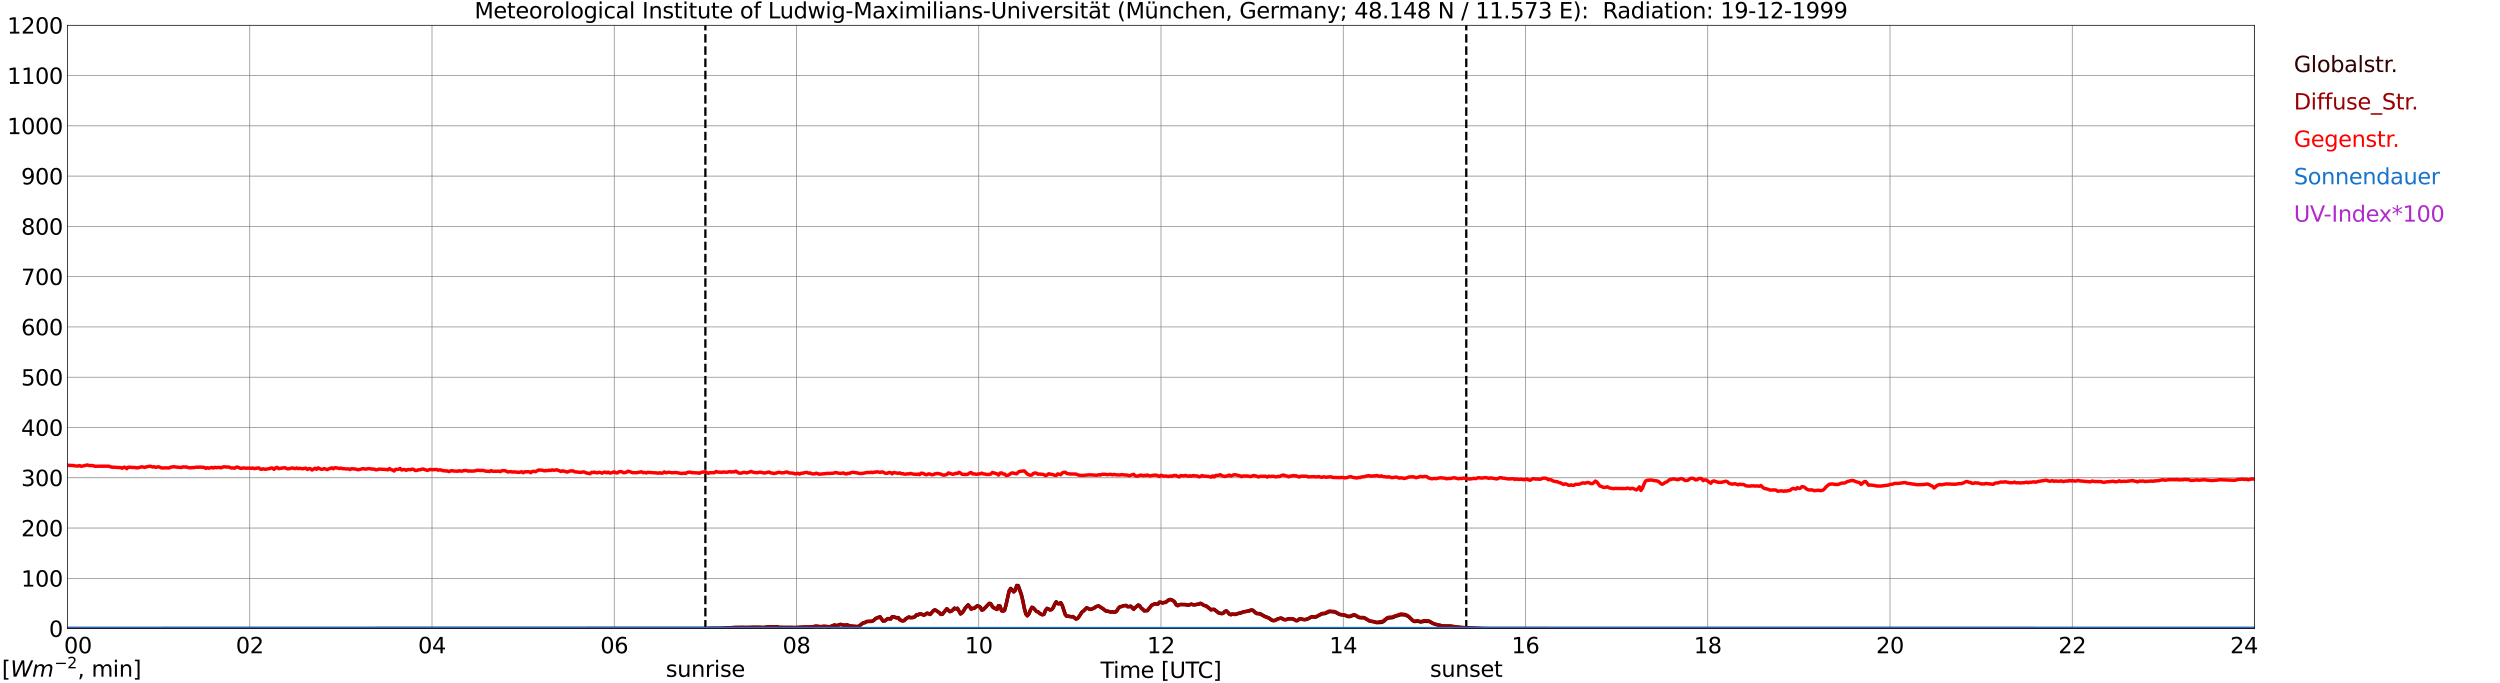 <?xml version="1.0" encoding="utf-8" standalone="no"?>
<!DOCTYPE svg PUBLIC "-//W3C//DTD SVG 1.1//EN"
  "http://www.w3.org/Graphics/SVG/1.1/DTD/svg11.dtd">
<svg xmlns:xlink="http://www.w3.org/1999/xlink" width="1085.4pt" height="296.64pt" viewBox="0 0 1085.4 296.64" xmlns="http://www.w3.org/2000/svg" version="1.1">
 <defs>
  <style type="text/css">*{stroke-linejoin: round; stroke-linecap: butt}</style>
 </defs>
 <g id="figure_1">
  <g id="patch_1">
   <path d="M 0 296.64 
L 1085.4 296.64 
L 1085.4 0 
L 0 0 
z
" style="fill: #ffffff"/>
  </g>
  <g id="axes_1">
   <g id="patch_2">
    <path d="M 29.306 272.909 
L 978.814 272.909 
L 978.814 10.976 
L 29.306 10.976 
z
" style="fill: #ffffff"/>
   </g>
   <g id="patch_3">
    <path d="M 978.814 272.909 
L 978.814 272.909 
L 978.814 10.976 
L 978.814 10.976 
z
" clip-path="url(#p2e00006e97)" style="fill: #d3d3d3; opacity: 0.25; stroke: #d3d3d3; stroke-linejoin: miter"/>
   </g>
   <g id="matplotlib.axis_1">
    <g id="xtick_1">
     <g id="line2d_1">
      <path d="M 29.306 272.909 
L 29.306 10.976 
" clip-path="url(#p2e00006e97)" style="fill: none; stroke: #808080; stroke-width: 0.3; stroke-linecap: square"/>
     </g>
     <g id="line2d_2"/>
     <g id="text_1">
      <!--    00 -->
      <g transform="translate(18.733 283.627) scale(0.095 -0.095)">
       <defs>
        <path id="DejaVuSans-20" transform="scale(0.016)"/>
        <path id="DejaVuSans-30" d="M 2034 4250 
Q 1547 4250 1301 3770 
Q 1056 3291 1056 2328 
Q 1056 1369 1301 889 
Q 1547 409 2034 409 
Q 2525 409 2770 889 
Q 3016 1369 3016 2328 
Q 3016 3291 2770 3770 
Q 2525 4250 2034 4250 
z
M 2034 4750 
Q 2819 4750 3233 4129 
Q 3647 3509 3647 2328 
Q 3647 1150 3233 529 
Q 2819 -91 2034 -91 
Q 1250 -91 836 529 
Q 422 1150 422 2328 
Q 422 3509 836 4129 
Q 1250 4750 2034 4750 
z
" transform="scale(0.016)"/>
       </defs>
       <use xlink:href="#DejaVuSans-20"/>
       <use xlink:href="#DejaVuSans-20" transform="translate(31.787 0)"/>
       <use xlink:href="#DejaVuSans-20" transform="translate(63.574 0)"/>
       <use xlink:href="#DejaVuSans-30" transform="translate(95.361 0)"/>
       <use xlink:href="#DejaVuSans-30" transform="translate(158.984 0)"/>
      </g>
     </g>
    </g>
    <g id="xtick_2">
     <g id="line2d_3">
      <path d="M 108.431 272.909 
L 108.431 10.976 
" clip-path="url(#p2e00006e97)" style="fill: none; stroke: #808080; stroke-width: 0.3; stroke-linecap: square"/>
     </g>
     <g id="line2d_4"/>
     <g id="text_2">
      <!-- 02 -->
      <g transform="translate(102.387 283.627) scale(0.095 -0.095)">
       <defs>
        <path id="DejaVuSans-32" d="M 1228 531 
L 3431 531 
L 3431 0 
L 469 0 
L 469 531 
Q 828 903 1448 1529 
Q 2069 2156 2228 2338 
Q 2531 2678 2651 2914 
Q 2772 3150 2772 3378 
Q 2772 3750 2511 3984 
Q 2250 4219 1831 4219 
Q 1534 4219 1204 4116 
Q 875 4013 500 3803 
L 500 4441 
Q 881 4594 1212 4672 
Q 1544 4750 1819 4750 
Q 2544 4750 2975 4387 
Q 3406 4025 3406 3419 
Q 3406 3131 3298 2873 
Q 3191 2616 2906 2266 
Q 2828 2175 2409 1742 
Q 1991 1309 1228 531 
z
" transform="scale(0.016)"/>
       </defs>
       <use xlink:href="#DejaVuSans-30"/>
       <use xlink:href="#DejaVuSans-32" transform="translate(63.623 0)"/>
      </g>
     </g>
    </g>
    <g id="xtick_3">
     <g id="line2d_5">
      <path d="M 187.557 272.909 
L 187.557 10.976 
" clip-path="url(#p2e00006e97)" style="fill: none; stroke: #808080; stroke-width: 0.3; stroke-linecap: square"/>
     </g>
     <g id="line2d_6"/>
     <g id="text_3">
      <!-- 04 -->
      <g transform="translate(181.513 283.627) scale(0.095 -0.095)">
       <defs>
        <path id="DejaVuSans-34" d="M 2419 4116 
L 825 1625 
L 2419 1625 
L 2419 4116 
z
M 2253 4666 
L 3047 4666 
L 3047 1625 
L 3713 1625 
L 3713 1100 
L 3047 1100 
L 3047 0 
L 2419 0 
L 2419 1100 
L 313 1100 
L 313 1709 
L 2253 4666 
z
" transform="scale(0.016)"/>
       </defs>
       <use xlink:href="#DejaVuSans-30"/>
       <use xlink:href="#DejaVuSans-34" transform="translate(63.623 0)"/>
      </g>
     </g>
    </g>
    <g id="xtick_4">
     <g id="line2d_7">
      <path d="M 266.683 272.909 
L 266.683 10.976 
" clip-path="url(#p2e00006e97)" style="fill: none; stroke: #808080; stroke-width: 0.3; stroke-linecap: square"/>
     </g>
     <g id="line2d_8"/>
     <g id="text_4">
      <!-- 06 -->
      <g transform="translate(260.638 283.627) scale(0.095 -0.095)">
       <defs>
        <path id="DejaVuSans-36" d="M 2113 2584 
Q 1688 2584 1439 2293 
Q 1191 2003 1191 1497 
Q 1191 994 1439 701 
Q 1688 409 2113 409 
Q 2538 409 2786 701 
Q 3034 994 3034 1497 
Q 3034 2003 2786 2293 
Q 2538 2584 2113 2584 
z
M 3366 4563 
L 3366 3988 
Q 3128 4100 2886 4159 
Q 2644 4219 2406 4219 
Q 1781 4219 1451 3797 
Q 1122 3375 1075 2522 
Q 1259 2794 1537 2939 
Q 1816 3084 2150 3084 
Q 2853 3084 3261 2657 
Q 3669 2231 3669 1497 
Q 3669 778 3244 343 
Q 2819 -91 2113 -91 
Q 1303 -91 875 529 
Q 447 1150 447 2328 
Q 447 3434 972 4092 
Q 1497 4750 2381 4750 
Q 2619 4750 2861 4703 
Q 3103 4656 3366 4563 
z
" transform="scale(0.016)"/>
       </defs>
       <use xlink:href="#DejaVuSans-30"/>
       <use xlink:href="#DejaVuSans-36" transform="translate(63.623 0)"/>
      </g>
     </g>
    </g>
    <g id="xtick_5">
     <g id="line2d_9">
      <path d="M 345.808 272.909 
L 345.808 10.976 
" clip-path="url(#p2e00006e97)" style="fill: none; stroke: #808080; stroke-width: 0.3; stroke-linecap: square"/>
     </g>
     <g id="line2d_10"/>
     <g id="text_5">
      <!-- 08 -->
      <g transform="translate(339.764 283.627) scale(0.095 -0.095)">
       <defs>
        <path id="DejaVuSans-38" d="M 2034 2216 
Q 1584 2216 1326 1975 
Q 1069 1734 1069 1313 
Q 1069 891 1326 650 
Q 1584 409 2034 409 
Q 2484 409 2743 651 
Q 3003 894 3003 1313 
Q 3003 1734 2745 1975 
Q 2488 2216 2034 2216 
z
M 1403 2484 
Q 997 2584 770 2862 
Q 544 3141 544 3541 
Q 544 4100 942 4425 
Q 1341 4750 2034 4750 
Q 2731 4750 3128 4425 
Q 3525 4100 3525 3541 
Q 3525 3141 3298 2862 
Q 3072 2584 2669 2484 
Q 3125 2378 3379 2068 
Q 3634 1759 3634 1313 
Q 3634 634 3220 271 
Q 2806 -91 2034 -91 
Q 1263 -91 848 271 
Q 434 634 434 1313 
Q 434 1759 690 2068 
Q 947 2378 1403 2484 
z
M 1172 3481 
Q 1172 3119 1398 2916 
Q 1625 2713 2034 2713 
Q 2441 2713 2670 2916 
Q 2900 3119 2900 3481 
Q 2900 3844 2670 4047 
Q 2441 4250 2034 4250 
Q 1625 4250 1398 4047 
Q 1172 3844 1172 3481 
z
" transform="scale(0.016)"/>
       </defs>
       <use xlink:href="#DejaVuSans-30"/>
       <use xlink:href="#DejaVuSans-38" transform="translate(63.623 0)"/>
      </g>
     </g>
    </g>
    <g id="xtick_6">
     <g id="line2d_11">
      <path d="M 424.934 272.909 
L 424.934 10.976 
" clip-path="url(#p2e00006e97)" style="fill: none; stroke: #808080; stroke-width: 0.3; stroke-linecap: square"/>
     </g>
     <g id="line2d_12"/>
     <g id="text_6">
      <!-- 10 -->
      <g transform="translate(418.89 283.627) scale(0.095 -0.095)">
       <defs>
        <path id="DejaVuSans-31" d="M 794 531 
L 1825 531 
L 1825 4091 
L 703 3866 
L 703 4441 
L 1819 4666 
L 2450 4666 
L 2450 531 
L 3481 531 
L 3481 0 
L 794 0 
L 794 531 
z
" transform="scale(0.016)"/>
       </defs>
       <use xlink:href="#DejaVuSans-31"/>
       <use xlink:href="#DejaVuSans-30" transform="translate(63.623 0)"/>
      </g>
     </g>
    </g>
    <g id="xtick_7">
     <g id="line2d_13">
      <path d="M 504.06 272.909 
L 504.06 10.976 
" clip-path="url(#p2e00006e97)" style="fill: none; stroke: #808080; stroke-width: 0.3; stroke-linecap: square"/>
     </g>
     <g id="line2d_14"/>
     <g id="text_7">
      <!-- 12 -->
      <g transform="translate(498.015 283.627) scale(0.095 -0.095)">
       <use xlink:href="#DejaVuSans-31"/>
       <use xlink:href="#DejaVuSans-32" transform="translate(63.623 0)"/>
      </g>
     </g>
    </g>
    <g id="xtick_8">
     <g id="line2d_15">
      <path d="M 583.185 272.909 
L 583.185 10.976 
" clip-path="url(#p2e00006e97)" style="fill: none; stroke: #808080; stroke-width: 0.3; stroke-linecap: square"/>
     </g>
     <g id="line2d_16"/>
     <g id="text_8">
      <!-- 14 -->
      <g transform="translate(577.141 283.627) scale(0.095 -0.095)">
       <use xlink:href="#DejaVuSans-31"/>
       <use xlink:href="#DejaVuSans-34" transform="translate(63.623 0)"/>
      </g>
     </g>
    </g>
    <g id="xtick_9">
     <g id="line2d_17">
      <path d="M 662.311 272.909 
L 662.311 10.976 
" clip-path="url(#p2e00006e97)" style="fill: none; stroke: #808080; stroke-width: 0.3; stroke-linecap: square"/>
     </g>
     <g id="line2d_18"/>
     <g id="text_9">
      <!-- 16 -->
      <g transform="translate(656.267 283.627) scale(0.095 -0.095)">
       <use xlink:href="#DejaVuSans-31"/>
       <use xlink:href="#DejaVuSans-36" transform="translate(63.623 0)"/>
      </g>
     </g>
    </g>
    <g id="xtick_10">
     <g id="line2d_19">
      <path d="M 741.437 272.909 
L 741.437 10.976 
" clip-path="url(#p2e00006e97)" style="fill: none; stroke: #808080; stroke-width: 0.3; stroke-linecap: square"/>
     </g>
     <g id="line2d_20"/>
     <g id="text_10">
      <!-- 18 -->
      <g transform="translate(735.392 283.627) scale(0.095 -0.095)">
       <use xlink:href="#DejaVuSans-31"/>
       <use xlink:href="#DejaVuSans-38" transform="translate(63.623 0)"/>
      </g>
     </g>
    </g>
    <g id="xtick_11">
     <g id="line2d_21">
      <path d="M 820.562 272.909 
L 820.562 10.976 
" clip-path="url(#p2e00006e97)" style="fill: none; stroke: #808080; stroke-width: 0.3; stroke-linecap: square"/>
     </g>
     <g id="line2d_22"/>
     <g id="text_11">
      <!-- 20 -->
      <g transform="translate(814.518 283.627) scale(0.095 -0.095)">
       <use xlink:href="#DejaVuSans-32"/>
       <use xlink:href="#DejaVuSans-30" transform="translate(63.623 0)"/>
      </g>
     </g>
    </g>
    <g id="xtick_12">
     <g id="line2d_23">
      <path d="M 899.688 272.909 
L 899.688 10.976 
" clip-path="url(#p2e00006e97)" style="fill: none; stroke: #808080; stroke-width: 0.3; stroke-linecap: square"/>
     </g>
     <g id="line2d_24"/>
     <g id="text_12">
      <!-- 22 -->
      <g transform="translate(893.644 283.627) scale(0.095 -0.095)">
       <use xlink:href="#DejaVuSans-32"/>
       <use xlink:href="#DejaVuSans-32" transform="translate(63.623 0)"/>
      </g>
     </g>
    </g>
    <g id="xtick_13">
     <g id="line2d_25">
      <path d="M 978.814 272.909 
L 978.814 10.976 
" clip-path="url(#p2e00006e97)" style="fill: none; stroke: #808080; stroke-width: 0.3; stroke-linecap: square"/>
     </g>
     <g id="line2d_26"/>
     <g id="text_13">
      <!-- 24    -->
      <g transform="translate(968.241 283.627) scale(0.095 -0.095)">
       <use xlink:href="#DejaVuSans-32"/>
       <use xlink:href="#DejaVuSans-34" transform="translate(63.623 0)"/>
       <use xlink:href="#DejaVuSans-20" transform="translate(127.246 0)"/>
       <use xlink:href="#DejaVuSans-20" transform="translate(159.033 0)"/>
       <use xlink:href="#DejaVuSans-20" transform="translate(190.82 0)"/>
      </g>
     </g>
    </g>
    <g id="text_14">
     <!-- Time [UTC] -->
     <g transform="translate(477.806 294.322) scale(0.095 -0.095)">
      <defs>
       <path id="DejaVuSans-54" d="M -19 4666 
L 3928 4666 
L 3928 4134 
L 2272 4134 
L 2272 0 
L 1638 0 
L 1638 4134 
L -19 4134 
L -19 4666 
z
" transform="scale(0.016)"/>
       <path id="DejaVuSans-69" d="M 603 3500 
L 1178 3500 
L 1178 0 
L 603 0 
L 603 3500 
z
M 603 4863 
L 1178 4863 
L 1178 4134 
L 603 4134 
L 603 4863 
z
" transform="scale(0.016)"/>
       <path id="DejaVuSans-6d" d="M 3328 2828 
Q 3544 3216 3844 3400 
Q 4144 3584 4550 3584 
Q 5097 3584 5394 3201 
Q 5691 2819 5691 2113 
L 5691 0 
L 5113 0 
L 5113 2094 
Q 5113 2597 4934 2840 
Q 4756 3084 4391 3084 
Q 3944 3084 3684 2787 
Q 3425 2491 3425 1978 
L 3425 0 
L 2847 0 
L 2847 2094 
Q 2847 2600 2669 2842 
Q 2491 3084 2119 3084 
Q 1678 3084 1418 2786 
Q 1159 2488 1159 1978 
L 1159 0 
L 581 0 
L 581 3500 
L 1159 3500 
L 1159 2956 
Q 1356 3278 1631 3431 
Q 1906 3584 2284 3584 
Q 2666 3584 2933 3390 
Q 3200 3197 3328 2828 
z
" transform="scale(0.016)"/>
       <path id="DejaVuSans-65" d="M 3597 1894 
L 3597 1613 
L 953 1613 
Q 991 1019 1311 708 
Q 1631 397 2203 397 
Q 2534 397 2845 478 
Q 3156 559 3463 722 
L 3463 178 
Q 3153 47 2828 -22 
Q 2503 -91 2169 -91 
Q 1331 -91 842 396 
Q 353 884 353 1716 
Q 353 2575 817 3079 
Q 1281 3584 2069 3584 
Q 2775 3584 3186 3129 
Q 3597 2675 3597 1894 
z
M 3022 2063 
Q 3016 2534 2758 2815 
Q 2500 3097 2075 3097 
Q 1594 3097 1305 2825 
Q 1016 2553 972 2059 
L 3022 2063 
z
" transform="scale(0.016)"/>
       <path id="DejaVuSans-5b" d="M 550 4863 
L 1875 4863 
L 1875 4416 
L 1125 4416 
L 1125 -397 
L 1875 -397 
L 1875 -844 
L 550 -844 
L 550 4863 
z
" transform="scale(0.016)"/>
       <path id="DejaVuSans-55" d="M 556 4666 
L 1191 4666 
L 1191 1831 
Q 1191 1081 1462 751 
Q 1734 422 2344 422 
Q 2950 422 3222 751 
Q 3494 1081 3494 1831 
L 3494 4666 
L 4128 4666 
L 4128 1753 
Q 4128 841 3676 375 
Q 3225 -91 2344 -91 
Q 1459 -91 1007 375 
Q 556 841 556 1753 
L 556 4666 
z
" transform="scale(0.016)"/>
       <path id="DejaVuSans-43" d="M 4122 4306 
L 4122 3641 
Q 3803 3938 3442 4084 
Q 3081 4231 2675 4231 
Q 1875 4231 1450 3742 
Q 1025 3253 1025 2328 
Q 1025 1406 1450 917 
Q 1875 428 2675 428 
Q 3081 428 3442 575 
Q 3803 722 4122 1019 
L 4122 359 
Q 3791 134 3420 21 
Q 3050 -91 2638 -91 
Q 1578 -91 968 557 
Q 359 1206 359 2328 
Q 359 3453 968 4101 
Q 1578 4750 2638 4750 
Q 3056 4750 3426 4639 
Q 3797 4528 4122 4306 
z
" transform="scale(0.016)"/>
       <path id="DejaVuSans-5d" d="M 1947 4863 
L 1947 -844 
L 622 -844 
L 622 -397 
L 1369 -397 
L 1369 4416 
L 622 4416 
L 622 4863 
L 1947 4863 
z
" transform="scale(0.016)"/>
      </defs>
      <use xlink:href="#DejaVuSans-54"/>
      <use xlink:href="#DejaVuSans-69" transform="translate(57.959 0)"/>
      <use xlink:href="#DejaVuSans-6d" transform="translate(85.742 0)"/>
      <use xlink:href="#DejaVuSans-65" transform="translate(183.154 0)"/>
      <use xlink:href="#DejaVuSans-20" transform="translate(244.678 0)"/>
      <use xlink:href="#DejaVuSans-5b" transform="translate(276.465 0)"/>
      <use xlink:href="#DejaVuSans-55" transform="translate(315.479 0)"/>
      <use xlink:href="#DejaVuSans-54" transform="translate(388.672 0)"/>
      <use xlink:href="#DejaVuSans-43" transform="translate(443.881 0)"/>
      <use xlink:href="#DejaVuSans-5d" transform="translate(513.705 0)"/>
     </g>
    </g>
   </g>
   <g id="matplotlib.axis_2">
    <g id="ytick_1">
     <g id="line2d_27">
      <path d="M 29.306 272.909 
L 978.814 272.909 
" clip-path="url(#p2e00006e97)" style="fill: none; stroke: #808080; stroke-width: 0.3; stroke-linecap: square"/>
     </g>
     <g id="line2d_28"/>
     <g id="text_15">
      <!-- 0 -->
      <g transform="translate(21.261 276.518) scale(0.095 -0.095)">
       <use xlink:href="#DejaVuSans-30"/>
      </g>
     </g>
    </g>
    <g id="ytick_2">
     <g id="line2d_29">
      <path d="M 29.306 251.081 
L 978.814 251.081 
" clip-path="url(#p2e00006e97)" style="fill: none; stroke: #808080; stroke-width: 0.3; stroke-linecap: square"/>
     </g>
     <g id="line2d_30"/>
     <g id="text_16">
      <!-- 100 -->
      <g transform="translate(9.173 254.69) scale(0.095 -0.095)">
       <use xlink:href="#DejaVuSans-31"/>
       <use xlink:href="#DejaVuSans-30" transform="translate(63.623 0)"/>
       <use xlink:href="#DejaVuSans-30" transform="translate(127.246 0)"/>
      </g>
     </g>
    </g>
    <g id="ytick_3">
     <g id="line2d_31">
      <path d="M 29.306 229.253 
L 978.814 229.253 
" clip-path="url(#p2e00006e97)" style="fill: none; stroke: #808080; stroke-width: 0.3; stroke-linecap: square"/>
     </g>
     <g id="line2d_32"/>
     <g id="text_17">
      <!-- 200 -->
      <g transform="translate(9.173 232.863) scale(0.095 -0.095)">
       <use xlink:href="#DejaVuSans-32"/>
       <use xlink:href="#DejaVuSans-30" transform="translate(63.623 0)"/>
       <use xlink:href="#DejaVuSans-30" transform="translate(127.246 0)"/>
      </g>
     </g>
    </g>
    <g id="ytick_4">
     <g id="line2d_33">
      <path d="M 29.306 207.426 
L 978.814 207.426 
" clip-path="url(#p2e00006e97)" style="fill: none; stroke: #808080; stroke-width: 0.3; stroke-linecap: square"/>
     </g>
     <g id="line2d_34"/>
     <g id="text_18">
      <!-- 300 -->
      <g transform="translate(9.173 211.035) scale(0.095 -0.095)">
       <defs>
        <path id="DejaVuSans-33" d="M 2597 2516 
Q 3050 2419 3304 2112 
Q 3559 1806 3559 1356 
Q 3559 666 3084 287 
Q 2609 -91 1734 -91 
Q 1441 -91 1130 -33 
Q 819 25 488 141 
L 488 750 
Q 750 597 1062 519 
Q 1375 441 1716 441 
Q 2309 441 2620 675 
Q 2931 909 2931 1356 
Q 2931 1769 2642 2001 
Q 2353 2234 1838 2234 
L 1294 2234 
L 1294 2753 
L 1863 2753 
Q 2328 2753 2575 2939 
Q 2822 3125 2822 3475 
Q 2822 3834 2567 4026 
Q 2313 4219 1838 4219 
Q 1578 4219 1281 4162 
Q 984 4106 628 3988 
L 628 4550 
Q 988 4650 1302 4700 
Q 1616 4750 1894 4750 
Q 2613 4750 3031 4423 
Q 3450 4097 3450 3541 
Q 3450 3153 3228 2886 
Q 3006 2619 2597 2516 
z
" transform="scale(0.016)"/>
       </defs>
       <use xlink:href="#DejaVuSans-33"/>
       <use xlink:href="#DejaVuSans-30" transform="translate(63.623 0)"/>
       <use xlink:href="#DejaVuSans-30" transform="translate(127.246 0)"/>
      </g>
     </g>
    </g>
    <g id="ytick_5">
     <g id="line2d_35">
      <path d="M 29.306 185.598 
L 978.814 185.598 
" clip-path="url(#p2e00006e97)" style="fill: none; stroke: #808080; stroke-width: 0.3; stroke-linecap: square"/>
     </g>
     <g id="line2d_36"/>
     <g id="text_19">
      <!-- 400 -->
      <g transform="translate(9.173 189.207) scale(0.095 -0.095)">
       <use xlink:href="#DejaVuSans-34"/>
       <use xlink:href="#DejaVuSans-30" transform="translate(63.623 0)"/>
       <use xlink:href="#DejaVuSans-30" transform="translate(127.246 0)"/>
      </g>
     </g>
    </g>
    <g id="ytick_6">
     <g id="line2d_37">
      <path d="M 29.306 163.77 
L 978.814 163.77 
" clip-path="url(#p2e00006e97)" style="fill: none; stroke: #808080; stroke-width: 0.3; stroke-linecap: square"/>
     </g>
     <g id="line2d_38"/>
     <g id="text_20">
      <!-- 500 -->
      <g transform="translate(9.173 167.379) scale(0.095 -0.095)">
       <defs>
        <path id="DejaVuSans-35" d="M 691 4666 
L 3169 4666 
L 3169 4134 
L 1269 4134 
L 1269 2991 
Q 1406 3038 1543 3061 
Q 1681 3084 1819 3084 
Q 2600 3084 3056 2656 
Q 3513 2228 3513 1497 
Q 3513 744 3044 326 
Q 2575 -91 1722 -91 
Q 1428 -91 1123 -41 
Q 819 9 494 109 
L 494 744 
Q 775 591 1075 516 
Q 1375 441 1709 441 
Q 2250 441 2565 725 
Q 2881 1009 2881 1497 
Q 2881 1984 2565 2268 
Q 2250 2553 1709 2553 
Q 1456 2553 1204 2497 
Q 953 2441 691 2322 
L 691 4666 
z
" transform="scale(0.016)"/>
       </defs>
       <use xlink:href="#DejaVuSans-35"/>
       <use xlink:href="#DejaVuSans-30" transform="translate(63.623 0)"/>
       <use xlink:href="#DejaVuSans-30" transform="translate(127.246 0)"/>
      </g>
     </g>
    </g>
    <g id="ytick_7">
     <g id="line2d_39">
      <path d="M 29.306 141.942 
L 978.814 141.942 
" clip-path="url(#p2e00006e97)" style="fill: none; stroke: #808080; stroke-width: 0.3; stroke-linecap: square"/>
     </g>
     <g id="line2d_40"/>
     <g id="text_21">
      <!-- 600 -->
      <g transform="translate(9.173 145.551) scale(0.095 -0.095)">
       <use xlink:href="#DejaVuSans-36"/>
       <use xlink:href="#DejaVuSans-30" transform="translate(63.623 0)"/>
       <use xlink:href="#DejaVuSans-30" transform="translate(127.246 0)"/>
      </g>
     </g>
    </g>
    <g id="ytick_8">
     <g id="line2d_41">
      <path d="M 29.306 120.114 
L 978.814 120.114 
" clip-path="url(#p2e00006e97)" style="fill: none; stroke: #808080; stroke-width: 0.3; stroke-linecap: square"/>
     </g>
     <g id="line2d_42"/>
     <g id="text_22">
      <!-- 700 -->
      <g transform="translate(9.173 123.724) scale(0.095 -0.095)">
       <defs>
        <path id="DejaVuSans-37" d="M 525 4666 
L 3525 4666 
L 3525 4397 
L 1831 0 
L 1172 0 
L 2766 4134 
L 525 4134 
L 525 4666 
z
" transform="scale(0.016)"/>
       </defs>
       <use xlink:href="#DejaVuSans-37"/>
       <use xlink:href="#DejaVuSans-30" transform="translate(63.623 0)"/>
       <use xlink:href="#DejaVuSans-30" transform="translate(127.246 0)"/>
      </g>
     </g>
    </g>
    <g id="ytick_9">
     <g id="line2d_43">
      <path d="M 29.306 98.287 
L 978.814 98.287 
" clip-path="url(#p2e00006e97)" style="fill: none; stroke: #808080; stroke-width: 0.3; stroke-linecap: square"/>
     </g>
     <g id="line2d_44"/>
     <g id="text_23">
      <!-- 800 -->
      <g transform="translate(9.173 101.896) scale(0.095 -0.095)">
       <use xlink:href="#DejaVuSans-38"/>
       <use xlink:href="#DejaVuSans-30" transform="translate(63.623 0)"/>
       <use xlink:href="#DejaVuSans-30" transform="translate(127.246 0)"/>
      </g>
     </g>
    </g>
    <g id="ytick_10">
     <g id="line2d_45">
      <path d="M 29.306 76.459 
L 978.814 76.459 
" clip-path="url(#p2e00006e97)" style="fill: none; stroke: #808080; stroke-width: 0.3; stroke-linecap: square"/>
     </g>
     <g id="line2d_46"/>
     <g id="text_24">
      <!-- 900 -->
      <g transform="translate(9.173 80.068) scale(0.095 -0.095)">
       <defs>
        <path id="DejaVuSans-39" d="M 703 97 
L 703 672 
Q 941 559 1184 500 
Q 1428 441 1663 441 
Q 2288 441 2617 861 
Q 2947 1281 2994 2138 
Q 2813 1869 2534 1725 
Q 2256 1581 1919 1581 
Q 1219 1581 811 2004 
Q 403 2428 403 3163 
Q 403 3881 828 4315 
Q 1253 4750 1959 4750 
Q 2769 4750 3195 4129 
Q 3622 3509 3622 2328 
Q 3622 1225 3098 567 
Q 2575 -91 1691 -91 
Q 1453 -91 1209 -44 
Q 966 3 703 97 
z
M 1959 2075 
Q 2384 2075 2632 2365 
Q 2881 2656 2881 3163 
Q 2881 3666 2632 3958 
Q 2384 4250 1959 4250 
Q 1534 4250 1286 3958 
Q 1038 3666 1038 3163 
Q 1038 2656 1286 2365 
Q 1534 2075 1959 2075 
z
" transform="scale(0.016)"/>
       </defs>
       <use xlink:href="#DejaVuSans-39"/>
       <use xlink:href="#DejaVuSans-30" transform="translate(63.623 0)"/>
       <use xlink:href="#DejaVuSans-30" transform="translate(127.246 0)"/>
      </g>
     </g>
    </g>
    <g id="ytick_11">
     <g id="line2d_47">
      <path d="M 29.306 54.631 
L 978.814 54.631 
" clip-path="url(#p2e00006e97)" style="fill: none; stroke: #808080; stroke-width: 0.3; stroke-linecap: square"/>
     </g>
     <g id="line2d_48"/>
     <g id="text_25">
      <!-- 1000 -->
      <g transform="translate(3.128 58.24) scale(0.095 -0.095)">
       <use xlink:href="#DejaVuSans-31"/>
       <use xlink:href="#DejaVuSans-30" transform="translate(63.623 0)"/>
       <use xlink:href="#DejaVuSans-30" transform="translate(127.246 0)"/>
       <use xlink:href="#DejaVuSans-30" transform="translate(190.869 0)"/>
      </g>
     </g>
    </g>
    <g id="ytick_12">
     <g id="line2d_49">
      <path d="M 29.306 32.803 
L 978.814 32.803 
" clip-path="url(#p2e00006e97)" style="fill: none; stroke: #808080; stroke-width: 0.3; stroke-linecap: square"/>
     </g>
     <g id="line2d_50"/>
     <g id="text_26">
      <!-- 1100 -->
      <g transform="translate(3.128 36.413) scale(0.095 -0.095)">
       <use xlink:href="#DejaVuSans-31"/>
       <use xlink:href="#DejaVuSans-31" transform="translate(63.623 0)"/>
       <use xlink:href="#DejaVuSans-30" transform="translate(127.246 0)"/>
       <use xlink:href="#DejaVuSans-30" transform="translate(190.869 0)"/>
      </g>
     </g>
    </g>
    <g id="ytick_13">
     <g id="line2d_51">
      <path d="M 29.306 10.976 
L 978.814 10.976 
" clip-path="url(#p2e00006e97)" style="fill: none; stroke: #808080; stroke-width: 0.3; stroke-linecap: square"/>
     </g>
     <g id="line2d_52"/>
     <g id="text_27">
      <!-- 1200 -->
      <g transform="translate(3.128 14.585) scale(0.095 -0.095)">
       <use xlink:href="#DejaVuSans-31"/>
       <use xlink:href="#DejaVuSans-32" transform="translate(63.623 0)"/>
       <use xlink:href="#DejaVuSans-30" transform="translate(127.246 0)"/>
       <use xlink:href="#DejaVuSans-30" transform="translate(190.869 0)"/>
      </g>
     </g>
    </g>
   </g>
   <g id="line2d_53">
    <path d="M 306.246 272.909 
L 306.246 10.976 
" clip-path="url(#p2e00006e97)" style="fill: none; stroke-dasharray: 3.7,1.6; stroke-dashoffset: 0; stroke: #000000"/>
   </g>
   <g id="line2d_54">
    <path d="M 636.595 272.909 
L 636.595 10.976 
" clip-path="url(#p2e00006e97)" style="fill: none; stroke-dasharray: 3.7,1.6; stroke-dashoffset: 0; stroke: #000000"/>
   </g>
   <g id="line2d_55">
    <path d="M 29.306 272.909 
L 309.543 272.821 
L 312.839 272.78 
L 315.477 272.627 
L 317.455 272.505 
L 318.774 272.44 
L 329.983 272.387 
L 331.302 272.433 
L 332.621 272.287 
L 333.28 272.158 
L 335.918 272.164 
L 337.236 272.106 
L 338.555 272.45 
L 346.468 272.413 
L 349.765 272.234 
L 350.424 272.313 
L 353.062 272.13 
L 353.721 271.916 
L 354.38 271.883 
L 355.699 272.042 
L 356.359 272.062 
L 357.677 271.918 
L 360.315 272.154 
L 362.293 271.355 
L 362.952 271.56 
L 363.612 271.632 
L 364.271 271.261 
L 364.93 271.11 
L 366.909 271.531 
L 367.568 271.235 
L 368.887 271.708 
L 369.546 271.839 
L 370.865 271.946 
L 372.184 272.051 
L 372.843 271.916 
L 374.821 270.383 
L 375.481 270.359 
L 376.14 269.873 
L 378.777 269.678 
L 379.437 269.226 
L 380.096 268.591 
L 380.756 268.229 
L 382.074 267.771 
L 383.393 269.563 
L 384.053 269.528 
L 384.712 269.133 
L 385.371 268.563 
L 386.031 268.561 
L 386.69 268.722 
L 387.349 267.775 
L 388.009 267.764 
L 389.328 268.192 
L 389.987 268.107 
L 390.646 268.934 
L 391.306 269.318 
L 391.965 269.512 
L 392.624 269.318 
L 393.284 268.615 
L 394.603 267.834 
L 395.262 268.091 
L 395.921 268.094 
L 396.581 267.965 
L 397.24 267.685 
L 397.899 266.904 
L 398.559 266.908 
L 399.218 266.515 
L 399.878 266.537 
L 401.196 267.024 
L 402.515 266.201 
L 403.175 266.365 
L 403.834 266.71 
L 405.153 265.177 
L 405.812 264.736 
L 406.471 265.007 
L 407.131 265.548 
L 407.79 265.928 
L 408.45 266.694 
L 409.109 266.692 
L 411.087 264.274 
L 412.406 265.52 
L 413.065 265.278 
L 413.725 264.734 
L 414.384 264.014 
L 415.043 264.337 
L 415.703 264.086 
L 417.022 266.485 
L 417.681 266.033 
L 418.34 265.193 
L 419 263.988 
L 420.318 262.567 
L 420.978 263.324 
L 421.637 264.396 
L 422.297 264.075 
L 422.956 264.025 
L 424.275 263.001 
L 424.934 263.154 
L 425.593 263.536 
L 426.253 264.723 
L 426.912 264.623 
L 429.55 261.886 
L 430.209 262.126 
L 430.869 263.348 
L 431.528 263.85 
L 432.847 264.488 
L 433.506 262.975 
L 434.165 263.069 
L 434.825 265.046 
L 435.484 265.256 
L 436.144 264.859 
L 436.803 262.497 
L 438.122 256.571 
L 438.781 255.444 
L 439.44 256.003 
L 440.1 256.841 
L 440.759 256.189 
L 441.419 254.183 
L 442.078 254.224 
L 443.397 257.889 
L 444.056 260.6 
L 444.716 263.973 
L 445.375 266.437 
L 446.034 267.321 
L 446.694 266.531 
L 447.353 264.898 
L 448.012 263.628 
L 448.672 263.9 
L 449.991 265.461 
L 450.65 265.57 
L 451.309 266.201 
L 451.969 266.638 
L 452.628 266.873 
L 453.287 266.649 
L 453.947 264.907 
L 454.606 264.149 
L 455.266 264.403 
L 455.925 264.793 
L 456.584 264.636 
L 457.244 263.839 
L 457.903 262.355 
L 458.563 261.259 
L 459.222 261.984 
L 459.881 262.091 
L 460.541 261.646 
L 461.2 262.792 
L 462.519 266.812 
L 463.178 267.53 
L 463.838 267.491 
L 465.156 267.762 
L 465.816 267.685 
L 467.134 268.738 
L 467.794 268.517 
L 468.453 267.762 
L 469.772 265.684 
L 470.431 265.243 
L 471.75 263.89 
L 472.409 264.114 
L 473.069 264.529 
L 473.728 264.557 
L 474.388 264.195 
L 475.047 263.997 
L 475.706 263.427 
L 476.366 263.171 
L 477.025 263.051 
L 479.663 264.896 
L 480.322 265.35 
L 480.981 265.356 
L 482.3 265.736 
L 482.96 265.601 
L 483.619 265.778 
L 484.278 265.71 
L 484.938 265.158 
L 485.597 264.034 
L 486.256 263.388 
L 486.916 263.355 
L 487.575 263.025 
L 488.894 262.837 
L 489.553 263.335 
L 490.213 263.342 
L 490.872 263.139 
L 491.532 263.697 
L 492.191 264.416 
L 494.169 262.628 
L 494.828 262.962 
L 495.488 263.983 
L 496.147 264.437 
L 496.807 265.177 
L 497.466 265.064 
L 498.125 265.09 
L 500.103 262.678 
L 500.763 262.453 
L 501.422 262.104 
L 502.082 262.257 
L 502.741 262.244 
L 503.4 261.43 
L 504.06 261.493 
L 504.719 261.764 
L 505.379 261.534 
L 506.038 261.521 
L 507.357 260.48 
L 508.016 260.223 
L 508.675 260.421 
L 509.335 260.753 
L 509.994 261.325 
L 510.654 262.521 
L 511.313 262.936 
L 511.972 262.597 
L 512.632 262.412 
L 514.61 262.475 
L 515.929 262.739 
L 517.247 262.287 
L 517.907 262.517 
L 518.566 262.597 
L 520.544 262.226 
L 521.204 261.927 
L 521.863 262.228 
L 522.522 262.707 
L 523.841 263.147 
L 525.819 264.734 
L 526.479 264.566 
L 527.138 264.551 
L 529.116 266.101 
L 530.435 266.398 
L 531.094 266.212 
L 531.754 265.505 
L 532.413 265.182 
L 533.073 265.797 
L 533.732 266.577 
L 534.391 266.869 
L 535.051 266.577 
L 536.369 266.729 
L 537.688 266.28 
L 539.007 265.981 
L 539.666 265.693 
L 542.304 265.175 
L 542.963 264.872 
L 543.623 264.782 
L 544.282 265.169 
L 544.941 265.845 
L 545.601 266.284 
L 546.919 266.402 
L 547.579 266.686 
L 548.898 267.491 
L 550.876 268.251 
L 552.195 269.196 
L 552.854 269.399 
L 553.513 269.329 
L 554.832 268.652 
L 556.151 268.299 
L 556.81 268.559 
L 557.47 268.96 
L 558.129 269.045 
L 559.448 268.655 
L 560.766 268.672 
L 561.426 268.748 
L 562.745 269.449 
L 563.404 269.399 
L 564.063 268.803 
L 564.723 268.615 
L 565.382 268.882 
L 566.042 269.028 
L 566.701 269.043 
L 568.02 268.607 
L 569.338 267.888 
L 569.998 267.832 
L 570.657 267.96 
L 571.317 267.897 
L 573.954 266.529 
L 575.273 266.408 
L 577.251 265.52 
L 579.229 265.682 
L 579.889 265.867 
L 581.207 266.592 
L 581.867 266.845 
L 583.845 267.127 
L 585.164 267.675 
L 585.823 267.727 
L 586.482 267.559 
L 587.801 267.066 
L 588.46 267.207 
L 589.779 268 
L 590.439 268.185 
L 592.417 268.279 
L 594.395 269.506 
L 595.714 269.853 
L 596.373 269.947 
L 597.692 270.34 
L 599.67 270.244 
L 600.329 270.049 
L 600.989 269.582 
L 601.648 268.971 
L 602.307 268.521 
L 602.967 268.321 
L 604.286 268.216 
L 604.945 268.046 
L 605.604 267.661 
L 608.242 266.887 
L 610.22 267.022 
L 611.539 267.738 
L 613.517 269.589 
L 614.176 269.853 
L 615.495 269.698 
L 616.814 270.076 
L 618.792 269.676 
L 619.451 269.818 
L 620.111 269.709 
L 620.77 269.94 
L 622.089 270.691 
L 623.408 271.139 
L 626.705 271.865 
L 628.023 271.874 
L 629.342 271.852 
L 634.617 272.496 
L 641.211 272.813 
L 647.145 272.909 
L 978.154 272.909 
L 978.154 272.909 
" clip-path="url(#p2e00006e97)" style="fill: none; stroke: #330000; stroke-width: 1.5; stroke-linecap: square"/>
   </g>
   <g id="line2d_56">
    <path d="M 29.306 272.909 
L 306.905 272.909 
L 307.564 272.73 
L 310.202 272.708 
L 312.839 272.736 
L 318.114 272.533 
L 319.433 272.385 
L 321.411 272.435 
L 322.071 272.361 
L 324.049 272.455 
L 327.346 272.295 
L 329.983 272.348 
L 331.302 272.461 
L 332.621 272.311 
L 333.94 272.169 
L 335.258 272.162 
L 336.577 272.191 
L 337.236 272.108 
L 338.555 272.354 
L 343.171 272.418 
L 345.149 272.525 
L 346.468 272.407 
L 349.765 272.16 
L 351.083 272.184 
L 352.402 272.186 
L 354.38 271.85 
L 355.699 272.009 
L 357.018 272.092 
L 357.677 271.933 
L 360.315 272.112 
L 362.293 271.328 
L 362.952 271.531 
L 363.612 271.603 
L 364.271 271.226 
L 364.93 271.112 
L 366.909 271.531 
L 367.568 271.23 
L 368.887 271.682 
L 369.546 271.804 
L 370.865 271.918 
L 372.184 272.018 
L 372.843 271.883 
L 374.821 270.383 
L 375.481 270.368 
L 376.14 269.857 
L 377.459 269.753 
L 378.118 269.849 
L 378.777 269.696 
L 379.437 269.268 
L 380.096 268.67 
L 380.756 268.338 
L 382.074 267.895 
L 383.393 269.683 
L 384.053 269.648 
L 385.371 268.663 
L 386.69 268.788 
L 387.349 267.856 
L 388.009 267.873 
L 389.328 268.318 
L 389.987 268.299 
L 390.646 269.124 
L 391.306 269.484 
L 391.965 269.667 
L 392.624 269.403 
L 393.284 268.722 
L 394.603 267.96 
L 395.262 268.227 
L 396.581 268.1 
L 397.24 267.805 
L 397.899 267 
L 398.559 267.094 
L 399.218 266.572 
L 399.878 266.675 
L 401.196 267.146 
L 401.856 266.651 
L 402.515 266.297 
L 403.834 266.808 
L 405.153 265.293 
L 405.812 264.898 
L 406.471 265.127 
L 407.79 266.027 
L 408.45 266.773 
L 409.109 266.716 
L 411.087 264.317 
L 411.746 265.07 
L 412.406 265.551 
L 413.065 265.35 
L 413.725 264.804 
L 414.384 264.088 
L 415.043 264.409 
L 415.703 264.134 
L 417.022 266.583 
L 417.681 266.149 
L 418.34 265.284 
L 419 264.145 
L 420.318 262.737 
L 420.978 263.453 
L 421.637 264.52 
L 422.297 264.158 
L 422.956 264.169 
L 423.615 263.606 
L 424.275 263.189 
L 424.934 263.311 
L 425.593 263.776 
L 426.253 264.953 
L 426.912 264.728 
L 427.572 264.082 
L 428.89 262.626 
L 429.55 262.095 
L 430.209 262.274 
L 430.869 263.516 
L 431.528 264.01 
L 432.847 264.656 
L 433.506 262.964 
L 434.165 263.333 
L 434.825 265.234 
L 435.484 265.422 
L 436.144 265.016 
L 436.803 262.51 
L 438.122 256.571 
L 438.781 255.682 
L 439.44 256.256 
L 440.1 257.051 
L 440.759 256.422 
L 441.419 254.427 
L 442.078 254.556 
L 443.397 258.179 
L 444.056 260.866 
L 444.716 264.215 
L 445.375 266.644 
L 446.034 267.36 
L 446.694 266.531 
L 447.353 264.909 
L 448.012 263.724 
L 448.672 263.999 
L 449.991 265.492 
L 450.65 265.653 
L 451.309 266.271 
L 451.969 266.686 
L 452.628 266.961 
L 453.287 266.622 
L 453.947 264.968 
L 454.606 264.154 
L 455.925 264.854 
L 456.584 264.636 
L 457.244 263.837 
L 457.903 262.383 
L 458.563 261.388 
L 459.222 262.167 
L 459.881 262.167 
L 460.541 261.731 
L 461.2 262.951 
L 462.519 266.965 
L 463.178 267.611 
L 463.838 267.544 
L 464.497 267.729 
L 465.156 267.797 
L 465.816 267.699 
L 467.134 268.74 
L 467.794 268.502 
L 468.453 267.725 
L 469.772 265.675 
L 470.431 265.273 
L 471.75 263.916 
L 472.409 264.16 
L 473.069 264.573 
L 473.728 264.52 
L 475.047 264.003 
L 475.706 263.501 
L 476.366 263.23 
L 477.025 263.143 
L 479.003 264.293 
L 479.663 264.974 
L 480.322 265.389 
L 480.981 265.35 
L 482.3 265.754 
L 482.96 265.634 
L 483.619 265.793 
L 484.278 265.721 
L 484.938 265.108 
L 485.597 264.012 
L 486.256 263.416 
L 486.916 263.361 
L 487.575 263.051 
L 488.235 262.927 
L 488.894 262.918 
L 489.553 263.453 
L 490.213 263.409 
L 490.872 263.243 
L 492.191 264.568 
L 492.85 263.828 
L 494.169 262.798 
L 494.828 263.174 
L 495.488 264.141 
L 496.147 264.592 
L 496.807 265.267 
L 497.466 265.14 
L 498.125 265.14 
L 500.103 262.696 
L 501.422 262.126 
L 502.082 262.338 
L 502.741 262.274 
L 503.4 261.458 
L 504.06 261.526 
L 504.719 261.816 
L 505.379 261.587 
L 506.038 261.582 
L 507.357 260.504 
L 508.016 260.38 
L 508.675 260.506 
L 509.335 260.829 
L 509.994 261.401 
L 510.654 262.645 
L 511.313 262.953 
L 511.972 262.617 
L 512.632 262.466 
L 514.61 262.504 
L 515.929 262.772 
L 517.247 262.298 
L 517.907 262.547 
L 518.566 262.626 
L 520.544 262.257 
L 521.204 261.977 
L 521.863 262.32 
L 522.522 262.8 
L 523.841 263.233 
L 525.819 264.813 
L 526.479 264.601 
L 527.138 264.625 
L 529.116 266.129 
L 530.435 266.433 
L 531.094 266.269 
L 531.754 265.538 
L 532.413 265.258 
L 533.073 265.872 
L 533.732 266.642 
L 534.391 266.882 
L 535.051 266.592 
L 535.71 266.766 
L 536.369 266.773 
L 537.688 266.328 
L 538.348 266.256 
L 539.007 266.059 
L 539.666 265.71 
L 542.304 265.289 
L 542.963 264.994 
L 543.623 264.953 
L 544.282 265.337 
L 544.941 266 
L 545.601 266.424 
L 546.919 266.563 
L 548.238 267.207 
L 548.898 267.624 
L 550.876 268.425 
L 552.195 269.316 
L 552.854 269.51 
L 553.513 269.425 
L 554.832 268.724 
L 556.151 268.384 
L 557.47 269.017 
L 558.129 269.089 
L 559.448 268.657 
L 560.766 268.661 
L 561.426 268.742 
L 562.745 269.486 
L 563.404 269.364 
L 564.063 268.751 
L 564.723 268.611 
L 565.382 268.873 
L 566.701 268.991 
L 568.02 268.556 
L 569.338 267.781 
L 569.998 267.727 
L 570.657 267.847 
L 571.317 267.766 
L 573.954 266.328 
L 575.273 266.223 
L 576.592 265.476 
L 577.251 265.306 
L 579.229 265.485 
L 579.889 265.712 
L 581.207 266.472 
L 581.867 266.758 
L 583.845 267.011 
L 585.164 267.517 
L 585.823 267.537 
L 586.482 267.356 
L 587.801 266.839 
L 588.46 267.031 
L 589.779 267.878 
L 590.439 268.091 
L 591.757 268.061 
L 592.417 268.255 
L 594.395 269.469 
L 595.054 269.678 
L 596.373 269.835 
L 597.692 270.18 
L 600.329 269.761 
L 602.307 268.168 
L 602.967 267.991 
L 604.286 267.902 
L 608.242 266.542 
L 610.22 266.814 
L 611.539 267.541 
L 613.517 269.499 
L 614.176 269.665 
L 615.495 269.477 
L 616.814 269.886 
L 618.133 269.508 
L 618.792 269.447 
L 619.451 269.576 
L 620.111 269.482 
L 620.77 269.781 
L 622.089 270.595 
L 623.408 271.06 
L 626.045 271.652 
L 627.364 271.763 
L 629.342 271.739 
L 633.298 272.282 
L 636.595 272.549 
L 639.892 272.653 
L 644.508 272.863 
L 978.154 272.909 
L 978.154 272.909 
" clip-path="url(#p2e00006e97)" style="fill: none; stroke: #990000; stroke-width: 1.5; stroke-linecap: square"/>
   </g>
   <g id="line2d_57">
    <path d="M 29.306 201.916 
L 29.965 202.047 
L 31.943 202.113 
L 32.603 202.3 
L 33.921 202.313 
L 34.581 202.148 
L 35.24 202.462 
L 37.218 202.041 
L 37.878 201.849 
L 38.537 202.093 
L 39.197 202.158 
L 39.856 202.108 
L 40.515 202.207 
L 41.175 202.429 
L 47.109 202.39 
L 48.428 202.807 
L 52.384 203.016 
L 53.043 203.3 
L 53.703 202.859 
L 54.362 202.883 
L 55.022 203.483 
L 55.681 202.833 
L 58.978 203.01 
L 59.637 203.152 
L 61.615 202.658 
L 62.934 202.94 
L 63.594 202.661 
L 64.912 202.442 
L 65.572 202.492 
L 66.231 202.767 
L 66.89 202.632 
L 67.55 202.896 
L 68.869 202.652 
L 70.187 203.167 
L 72.166 203.132 
L 73.484 203.165 
L 74.144 202.781 
L 74.803 202.761 
L 75.462 202.586 
L 76.122 202.746 
L 78.1 202.925 
L 78.759 203.012 
L 79.419 202.685 
L 80.078 202.807 
L 80.737 202.678 
L 81.397 202.942 
L 82.716 203.132 
L 83.375 203.014 
L 84.034 203.023 
L 85.353 202.822 
L 86.013 202.877 
L 86.672 202.787 
L 88.65 202.914 
L 89.309 203.344 
L 89.969 203.069 
L 90.628 203.289 
L 91.947 202.929 
L 92.606 203.187 
L 93.266 202.877 
L 93.925 203.025 
L 95.244 202.929 
L 95.903 203.139 
L 96.563 202.837 
L 97.222 202.658 
L 98.541 202.798 
L 99.2 202.739 
L 100.519 203.208 
L 101.178 203.141 
L 101.838 203.283 
L 102.497 202.872 
L 103.156 202.789 
L 104.475 203.363 
L 105.794 203.147 
L 106.453 203.276 
L 107.772 203.228 
L 109.091 203.298 
L 109.75 203.211 
L 110.41 203.453 
L 111.728 203.217 
L 112.388 203.165 
L 113.047 203.693 
L 113.707 203.726 
L 114.366 203.51 
L 115.025 203.761 
L 116.344 203.56 
L 117.003 203.473 
L 117.663 203.167 
L 118.322 203.219 
L 118.982 203.769 
L 119.641 203.173 
L 120.3 202.903 
L 120.96 203.466 
L 122.938 203.149 
L 123.597 203.053 
L 124.916 203.586 
L 126.235 203.331 
L 126.894 203.156 
L 128.213 203.462 
L 128.872 203.169 
L 129.532 203.451 
L 130.191 203.326 
L 131.51 203.542 
L 132.169 203.346 
L 132.829 203.276 
L 133.488 203.822 
L 134.147 203.453 
L 134.807 203.492 
L 135.466 204.064 
L 136.785 203.289 
L 137.444 203.743 
L 138.104 203.134 
L 139.422 203.754 
L 140.082 203.708 
L 140.741 203.427 
L 142.06 203.898 
L 142.719 203.569 
L 144.038 203.117 
L 144.697 203.527 
L 145.357 203.056 
L 146.676 203.226 
L 147.335 203.42 
L 147.994 203.237 
L 148.654 203.457 
L 150.632 203.599 
L 151.291 203.571 
L 151.951 203.854 
L 152.61 203.468 
L 154.588 203.686 
L 155.247 203.916 
L 155.907 203.892 
L 157.226 203.531 
L 157.885 203.481 
L 158.544 203.676 
L 159.204 203.612 
L 159.863 203.427 
L 161.182 203.59 
L 161.841 203.686 
L 162.501 203.645 
L 163.16 204.001 
L 163.819 203.916 
L 164.479 203.669 
L 167.776 203.841 
L 168.435 203.981 
L 169.094 203.422 
L 169.754 203.903 
L 170.413 204.038 
L 171.073 204.494 
L 171.732 203.763 
L 173.051 203.75 
L 173.71 203.374 
L 174.37 204.053 
L 175.029 203.889 
L 175.688 203.841 
L 176.348 204.208 
L 177.007 203.859 
L 178.326 203.92 
L 178.985 203.654 
L 179.645 203.817 
L 180.304 204.287 
L 180.963 204.26 
L 181.623 203.961 
L 182.282 203.981 
L 183.601 203.586 
L 185.579 204.25 
L 186.238 203.955 
L 186.898 203.796 
L 187.557 203.94 
L 189.535 203.813 
L 190.195 204.13 
L 190.854 203.999 
L 191.513 204.055 
L 192.173 204.343 
L 192.832 204.335 
L 193.492 204.501 
L 194.151 204.407 
L 194.81 204.749 
L 196.129 204.311 
L 196.788 204.483 
L 198.767 204.592 
L 199.426 204.378 
L 200.085 204.564 
L 200.745 204.52 
L 201.404 204.304 
L 202.723 204.315 
L 203.382 204.59 
L 204.042 204.435 
L 204.701 204.549 
L 206.02 204.468 
L 207.339 204.151 
L 208.657 204.3 
L 209.317 204.178 
L 211.295 204.625 
L 211.954 204.579 
L 212.614 204.717 
L 213.273 204.306 
L 213.932 204.612 
L 215.251 204.61 
L 216.57 204.56 
L 217.229 204.763 
L 217.889 204.359 
L 219.207 204.339 
L 220.526 204.9 
L 221.845 204.743 
L 222.504 204.966 
L 223.164 204.867 
L 223.823 204.907 
L 225.142 205.105 
L 226.461 204.811 
L 227.12 205.238 
L 227.779 204.843 
L 229.757 204.797 
L 230.417 205.223 
L 231.076 204.682 
L 231.736 204.621 
L 232.395 204.784 
L 233.054 204.518 
L 233.714 204.071 
L 235.033 204.116 
L 235.692 204.221 
L 236.351 204.439 
L 237.011 204.285 
L 237.67 204.363 
L 238.329 204.132 
L 238.989 204.282 
L 239.648 203.999 
L 240.308 204.154 
L 240.967 204.13 
L 241.626 203.94 
L 243.604 204.691 
L 244.264 204.387 
L 244.923 204.623 
L 245.583 204.701 
L 246.242 204.957 
L 247.561 204.459 
L 248.88 204.448 
L 249.539 204.832 
L 252.176 205.107 
L 252.836 204.931 
L 253.495 204.885 
L 254.814 205.409 
L 255.473 205.478 
L 256.133 205.673 
L 256.792 205.072 
L 257.451 205.147 
L 258.111 204.957 
L 258.77 205.254 
L 259.43 205.262 
L 260.089 205.011 
L 261.408 205.413 
L 262.067 205.09 
L 262.726 204.946 
L 263.386 205.284 
L 264.045 204.97 
L 264.705 205.398 
L 265.364 205.278 
L 266.683 204.869 
L 267.342 205.258 
L 268.002 205.326 
L 268.661 204.863 
L 269.32 204.734 
L 269.98 204.817 
L 270.639 205.227 
L 271.298 205.195 
L 271.958 205.02 
L 272.617 204.577 
L 273.936 204.933 
L 274.595 205.21 
L 276.573 205.217 
L 278.552 204.83 
L 279.211 205.23 
L 279.87 205.116 
L 280.53 205.356 
L 281.189 205.068 
L 285.145 205.334 
L 285.805 205.45 
L 286.464 205.238 
L 287.124 205.472 
L 287.783 205.328 
L 288.442 204.891 
L 289.102 205.26 
L 290.42 205.018 
L 291.739 205.275 
L 293.058 205.151 
L 293.717 205.179 
L 295.696 205.551 
L 296.355 205.568 
L 297.014 205.38 
L 297.674 205.566 
L 298.333 205.112 
L 299.652 204.959 
L 300.311 205.258 
L 300.971 205.164 
L 301.63 205.278 
L 302.949 205.31 
L 303.608 205.496 
L 304.267 205.147 
L 305.586 204.904 
L 306.246 204.832 
L 307.564 205.498 
L 308.224 205.197 
L 310.202 205.217 
L 310.861 204.719 
L 311.521 204.939 
L 312.839 205.031 
L 313.499 205.057 
L 314.158 204.907 
L 315.477 205.055 
L 316.796 204.749 
L 317.455 204.968 
L 318.114 204.826 
L 318.774 204.92 
L 319.433 204.557 
L 320.752 205.378 
L 321.411 205.437 
L 322.071 205.341 
L 322.73 205.105 
L 323.39 205.107 
L 324.049 205.319 
L 325.368 204.959 
L 326.027 204.688 
L 327.346 205.134 
L 328.005 205.138 
L 328.665 205.269 
L 329.983 204.97 
L 331.961 205.385 
L 333.28 205.066 
L 333.94 204.931 
L 334.599 205.324 
L 335.258 205.365 
L 335.918 205.568 
L 337.236 205.326 
L 337.896 205.083 
L 338.555 205.105 
L 339.215 205.304 
L 340.533 205.21 
L 341.193 204.942 
L 341.852 204.972 
L 342.512 205.308 
L 344.49 205.448 
L 345.149 205.749 
L 346.468 205.476 
L 347.127 205.839 
L 347.787 205.459 
L 348.446 205.446 
L 349.765 205.123 
L 350.424 205.131 
L 351.083 205.439 
L 351.743 205.343 
L 352.402 205.684 
L 353.062 205.756 
L 353.721 205.71 
L 354.38 205.43 
L 355.699 205.889 
L 359.655 205.487 
L 360.315 205.548 
L 360.974 205.457 
L 361.634 205.481 
L 362.952 205.131 
L 363.612 205.367 
L 364.93 205.527 
L 366.249 205.341 
L 366.909 205.688 
L 367.568 205.782 
L 368.227 205.45 
L 368.887 205.533 
L 369.546 205.175 
L 370.206 205.051 
L 372.184 205.308 
L 372.843 205.513 
L 374.162 205.572 
L 376.799 205.081 
L 377.459 205.203 
L 378.118 204.987 
L 378.777 205.227 
L 379.437 204.963 
L 380.096 205.003 
L 380.756 204.848 
L 381.415 204.928 
L 382.074 205.129 
L 382.734 204.867 
L 383.393 204.974 
L 384.053 205.352 
L 384.712 205.537 
L 385.371 205.428 
L 386.031 205.101 
L 386.69 205.214 
L 387.349 205.703 
L 388.009 205.129 
L 389.987 205.509 
L 390.646 205.306 
L 391.306 205.655 
L 391.965 205.618 
L 392.624 205.867 
L 393.284 205.86 
L 393.943 205.721 
L 394.603 205.76 
L 395.262 205.531 
L 396.581 205.874 
L 397.24 205.867 
L 397.899 205.989 
L 398.559 205.812 
L 399.218 206.072 
L 399.878 205.454 
L 400.537 205.463 
L 401.196 205.719 
L 401.856 206.103 
L 402.515 206.05 
L 403.175 205.714 
L 403.834 205.832 
L 404.493 206.127 
L 405.153 206.079 
L 405.812 205.751 
L 407.131 205.553 
L 408.45 205.841 
L 409.109 206.144 
L 409.768 206.314 
L 411.087 205.996 
L 411.746 205.328 
L 413.725 205.95 
L 415.043 205.461 
L 415.703 205.548 
L 416.362 205.077 
L 417.022 205.396 
L 417.681 205.939 
L 419.659 206.015 
L 420.318 205.81 
L 420.978 205.341 
L 421.637 205.145 
L 422.297 205.773 
L 422.956 205.725 
L 423.615 205.878 
L 424.275 205.902 
L 424.934 205.716 
L 425.593 205.725 
L 426.253 205.409 
L 426.912 205.751 
L 427.572 205.788 
L 428.231 206.007 
L 429.55 206.002 
L 430.209 205.773 
L 430.869 205.134 
L 432.847 205.721 
L 433.506 206.266 
L 434.165 205.424 
L 434.825 205.295 
L 435.484 205.786 
L 436.144 205.797 
L 436.803 206.469 
L 437.462 206.38 
L 438.122 206.142 
L 438.781 205.592 
L 439.44 205.289 
L 441.419 205.727 
L 442.078 204.974 
L 442.737 204.651 
L 444.716 204.437 
L 446.034 205.784 
L 446.694 206.144 
L 447.353 206.323 
L 448.012 206.203 
L 448.672 205.524 
L 449.331 205.345 
L 449.991 205.45 
L 450.65 205.878 
L 451.309 205.817 
L 452.628 205.93 
L 453.287 206.114 
L 453.947 206.528 
L 454.606 206.232 
L 455.266 205.695 
L 457.244 206.103 
L 457.903 206.36 
L 458.563 206.435 
L 459.222 205.749 
L 460.541 206.09 
L 461.2 205.313 
L 461.859 205.062 
L 462.519 205.044 
L 463.178 205.572 
L 464.497 205.782 
L 467.134 205.823 
L 468.453 206.33 
L 469.772 206.441 
L 471.091 206.325 
L 473.069 206.146 
L 475.706 206.31 
L 476.366 206.338 
L 477.025 206.074 
L 477.685 206.249 
L 478.344 205.939 
L 479.663 205.904 
L 480.322 206.046 
L 480.981 206.07 
L 482.3 205.926 
L 482.96 206.184 
L 483.619 205.948 
L 484.278 206.138 
L 486.256 206.232 
L 486.916 206.063 
L 488.235 206.212 
L 489.553 206.293 
L 490.213 206.568 
L 492.191 205.917 
L 492.85 206.574 
L 493.51 206.72 
L 494.169 206.651 
L 494.828 206.356 
L 495.488 206.253 
L 496.147 206.541 
L 496.807 206.378 
L 497.466 206.459 
L 498.125 206.221 
L 498.785 206.531 
L 499.444 206.603 
L 500.763 206.321 
L 502.082 206.295 
L 503.4 206.875 
L 504.06 206.354 
L 505.379 206.744 
L 506.038 206.629 
L 507.357 206.886 
L 508.016 206.659 
L 508.675 206.821 
L 509.335 206.472 
L 510.654 206.461 
L 511.313 206.838 
L 511.972 207.028 
L 512.632 206.496 
L 513.95 206.6 
L 514.61 206.424 
L 515.929 206.766 
L 516.588 206.544 
L 517.247 206.769 
L 517.907 206.465 
L 519.226 206.629 
L 519.885 206.666 
L 520.544 207.041 
L 521.204 206.871 
L 521.863 206.469 
L 522.522 206.76 
L 523.182 206.696 
L 525.16 206.937 
L 525.819 207.19 
L 526.479 206.618 
L 527.138 207.074 
L 527.797 206.417 
L 529.116 206.365 
L 529.776 206.074 
L 530.435 206.485 
L 531.754 206.871 
L 533.073 206.55 
L 533.732 206.234 
L 534.391 206.683 
L 535.71 206.146 
L 536.369 206.133 
L 538.348 206.576 
L 539.007 206.93 
L 539.666 206.664 
L 541.644 206.648 
L 542.963 206.93 
L 544.282 206.417 
L 545.601 206.744 
L 546.26 207.061 
L 547.579 206.738 
L 548.238 206.823 
L 548.898 206.742 
L 549.557 206.803 
L 550.216 207.131 
L 550.876 206.729 
L 551.535 206.886 
L 552.854 206.729 
L 553.513 206.991 
L 554.173 207.004 
L 554.832 206.814 
L 555.491 206.915 
L 556.151 206.522 
L 556.81 206.31 
L 557.47 206.273 
L 558.129 206.574 
L 558.788 206.69 
L 559.448 207.004 
L 560.107 206.725 
L 560.766 206.67 
L 561.426 206.452 
L 562.085 206.605 
L 562.745 206.566 
L 564.063 207.102 
L 564.723 206.74 
L 567.36 206.764 
L 568.02 207.052 
L 569.338 206.989 
L 570.657 206.943 
L 571.317 207.07 
L 572.635 206.91 
L 573.295 207.155 
L 573.954 207.196 
L 574.613 207 
L 575.932 207.229 
L 576.592 207.052 
L 577.251 207.078 
L 577.91 206.982 
L 578.57 207.288 
L 581.207 207.353 
L 582.526 207.299 
L 583.185 207.288 
L 583.845 207.482 
L 585.164 207.275 
L 585.823 207.022 
L 586.482 206.921 
L 587.142 207.205 
L 588.46 207.436 
L 589.12 207.543 
L 589.779 207.275 
L 590.439 207.377 
L 591.098 207.072 
L 592.417 206.956 
L 593.076 206.718 
L 594.395 206.509 
L 595.054 206.701 
L 595.714 206.729 
L 596.373 206.57 
L 597.032 206.605 
L 597.692 206.426 
L 599.011 206.834 
L 599.67 206.587 
L 600.329 206.886 
L 602.307 207.109 
L 602.967 207 
L 604.286 207.395 
L 606.264 207.113 
L 607.582 207.589 
L 608.242 207.463 
L 608.901 207.511 
L 609.561 207.751 
L 610.879 207.412 
L 611.539 207.135 
L 612.198 207.039 
L 612.858 207.074 
L 613.517 206.952 
L 614.836 207.421 
L 616.814 206.836 
L 617.473 207.013 
L 618.792 206.825 
L 619.451 206.926 
L 620.111 207.45 
L 621.429 207.853 
L 622.089 207.829 
L 622.748 207.679 
L 623.408 207.827 
L 624.726 207.526 
L 625.386 207.428 
L 626.705 207.559 
L 627.364 207.609 
L 628.023 207.888 
L 628.683 207.703 
L 629.342 207.775 
L 631.32 207.406 
L 633.298 207.871 
L 633.958 207.679 
L 634.617 207.759 
L 635.276 207.591 
L 635.936 207.585 
L 636.595 207.847 
L 637.255 207.847 
L 637.914 207.969 
L 638.573 207.93 
L 639.892 207.692 
L 640.552 207.816 
L 641.87 207.386 
L 643.189 207.574 
L 644.508 207.415 
L 645.167 207.367 
L 646.486 207.666 
L 647.145 207.469 
L 649.783 207.943 
L 650.442 207.731 
L 651.102 207.386 
L 651.761 207.408 
L 652.42 207.591 
L 653.08 207.629 
L 654.399 207.86 
L 655.058 207.956 
L 657.036 207.829 
L 657.695 208.165 
L 658.355 207.923 
L 659.014 208.144 
L 660.333 208.061 
L 661.652 208.264 
L 662.97 207.995 
L 663.63 208.362 
L 664.289 208.508 
L 665.608 207.805 
L 666.927 208.019 
L 667.586 207.917 
L 668.246 208.124 
L 668.905 208.008 
L 669.564 207.722 
L 670.224 207.576 
L 670.883 207.596 
L 671.542 207.768 
L 672.202 208.266 
L 672.861 208.24 
L 673.521 208.334 
L 674.18 208.794 
L 675.499 209.117 
L 676.158 209.139 
L 676.817 209.512 
L 677.477 209.606 
L 678.796 210.346 
L 679.455 210.067 
L 680.114 210.211 
L 680.774 210.567 
L 681.433 210.75 
L 682.092 210.477 
L 682.752 210.717 
L 683.411 210.654 
L 684.071 210.265 
L 685.389 210.265 
L 686.049 210.106 
L 686.708 209.783 
L 687.368 209.65 
L 688.027 209.794 
L 689.346 209.462 
L 690.005 209.624 
L 690.664 209.958 
L 691.324 209.964 
L 691.983 209.554 
L 692.643 208.871 
L 693.302 209.253 
L 694.621 211.021 
L 695.28 211.165 
L 695.939 211.534 
L 696.599 211.66 
L 697.918 211.352 
L 698.577 211.795 
L 700.555 212.184 
L 701.215 212.046 
L 705.83 212.125 
L 706.49 211.911 
L 707.149 212.014 
L 707.808 212.256 
L 708.468 212.027 
L 709.127 212.108 
L 710.446 212.697 
L 711.105 212.208 
L 711.765 211.363 
L 712.424 212.928 
L 713.083 211.946 
L 713.743 210.239 
L 714.402 208.886 
L 715.062 208.517 
L 715.721 208.515 
L 716.38 208.388 
L 717.04 208.432 
L 718.358 208.672 
L 719.677 208.849 
L 720.337 209.279 
L 720.996 209.899 
L 721.655 210.267 
L 722.315 209.92 
L 722.974 209.418 
L 723.633 209.25 
L 724.952 208.176 
L 725.612 208.161 
L 726.271 207.914 
L 726.93 207.952 
L 728.249 208.262 
L 728.909 208.139 
L 729.568 207.823 
L 730.227 207.869 
L 730.887 208.107 
L 731.546 208.611 
L 732.205 208.615 
L 732.865 208.469 
L 733.524 207.978 
L 734.184 207.644 
L 734.843 207.635 
L 735.502 207.884 
L 736.162 208.347 
L 736.821 208.29 
L 737.48 207.799 
L 738.14 207.683 
L 738.799 207.842 
L 739.459 208.7 
L 740.118 208.347 
L 740.777 208.375 
L 742.756 209.813 
L 743.415 209.034 
L 744.074 208.79 
L 746.052 209.425 
L 747.371 209.407 
L 749.349 208.916 
L 750.009 209.187 
L 750.668 209.831 
L 751.987 210.224 
L 753.306 210.006 
L 754.624 210.495 
L 755.284 210.171 
L 755.943 210.368 
L 756.602 210.333 
L 757.262 210.44 
L 757.921 210.89 
L 759.24 211.064 
L 761.218 210.918 
L 761.878 211.06 
L 762.537 210.957 
L 763.856 211.103 
L 764.515 210.785 
L 765.174 211.479 
L 765.834 211.99 
L 767.812 212.474 
L 768.471 212.778 
L 770.449 212.695 
L 771.109 212.802 
L 771.768 213.26 
L 773.746 213.099 
L 774.406 213.317 
L 775.065 213.105 
L 775.725 213.199 
L 776.384 213.005 
L 777.043 212.974 
L 777.703 212.431 
L 778.362 212.042 
L 779.681 212.345 
L 780.34 211.706 
L 781 212.07 
L 781.659 211.961 
L 782.318 211.291 
L 782.978 211.322 
L 783.637 211.702 
L 784.296 212.273 
L 784.956 212.625 
L 785.615 212.749 
L 786.275 212.675 
L 786.934 212.741 
L 787.593 213.04 
L 789.572 212.819 
L 790.231 213.022 
L 790.89 212.97 
L 791.55 212.741 
L 792.209 212.158 
L 792.868 211.309 
L 794.187 210.257 
L 795.506 210.108 
L 796.825 210.342 
L 798.143 210.311 
L 799.462 209.77 
L 800.781 209.702 
L 801.44 209.449 
L 802.1 209.05 
L 804.078 208.567 
L 804.737 208.698 
L 806.056 209.224 
L 807.375 209.554 
L 808.034 210.307 
L 809.353 209.156 
L 810.012 209.054 
L 811.331 210.671 
L 811.99 210.567 
L 813.969 210.809 
L 814.628 210.997 
L 816.606 211.038 
L 819.903 210.597 
L 820.562 210.346 
L 821.881 210.163 
L 822.541 209.879 
L 823.2 209.835 
L 823.859 209.916 
L 827.156 209.48 
L 827.816 209.765 
L 832.431 210.446 
L 835.728 210.329 
L 836.388 210.134 
L 837.047 210.219 
L 837.706 210.44 
L 838.366 210.852 
L 839.025 211.095 
L 839.684 211.861 
L 840.344 211.376 
L 841.003 210.728 
L 842.322 210.329 
L 842.981 210.486 
L 844.959 210.108 
L 848.916 210.246 
L 850.894 209.916 
L 851.553 209.988 
L 852.872 209.473 
L 853.531 209.098 
L 854.191 209.104 
L 854.85 209.379 
L 855.51 209.466 
L 856.169 209.855 
L 856.828 209.846 
L 857.488 209.613 
L 858.147 209.711 
L 858.806 209.691 
L 860.125 210.11 
L 860.785 210.06 
L 861.444 210.147 
L 862.103 209.89 
L 865.4 210.285 
L 866.06 209.816 
L 866.719 209.672 
L 867.378 209.663 
L 868.697 209.255 
L 869.357 209.331 
L 870.675 209.187 
L 872.653 209.597 
L 873.972 209.558 
L 874.632 209.301 
L 875.291 209.617 
L 876.61 209.58 
L 877.269 209.711 
L 877.929 209.571 
L 878.588 209.608 
L 879.907 209.325 
L 880.566 209.604 
L 881.225 209.335 
L 881.885 209.41 
L 882.544 209.244 
L 883.204 209.204 
L 883.863 209.377 
L 884.522 209.098 
L 888.479 208.462 
L 889.138 208.781 
L 889.797 208.912 
L 890.457 208.86 
L 891.116 208.67 
L 891.775 208.986 
L 892.435 208.82 
L 893.754 208.958 
L 895.072 208.796 
L 895.732 209.087 
L 897.051 208.829 
L 897.71 208.916 
L 898.369 208.624 
L 899.029 208.814 
L 899.688 208.685 
L 901.007 208.884 
L 902.326 208.613 
L 902.985 208.792 
L 907.601 209.194 
L 908.26 208.86 
L 909.579 209.067 
L 912.216 209.087 
L 912.876 209.325 
L 913.535 209.427 
L 914.194 209.244 
L 915.513 209.135 
L 917.491 208.929 
L 918.151 209.15 
L 918.81 209.17 
L 919.469 209.034 
L 920.129 208.755 
L 920.788 209.058 
L 922.107 208.927 
L 922.766 209.008 
L 926.063 208.646 
L 926.723 208.921 
L 927.382 208.977 
L 928.041 209.226 
L 928.701 208.897 
L 930.679 208.857 
L 931.338 209.095 
L 931.998 208.899 
L 932.657 209.021 
L 933.316 208.873 
L 933.976 208.862 
L 934.635 208.969 
L 935.295 208.788 
L 935.954 208.818 
L 936.613 208.663 
L 937.273 208.689 
L 937.932 208.458 
L 939.251 208.288 
L 939.91 208.489 
L 941.888 208.229 
L 944.526 208.277 
L 945.185 208.179 
L 945.845 208.355 
L 947.163 208.29 
L 947.823 208.303 
L 948.482 208.157 
L 950.46 208.275 
L 951.12 208.606 
L 953.098 208.465 
L 953.757 208.29 
L 954.417 208.502 
L 957.054 208.277 
L 958.373 208.475 
L 959.692 208.558 
L 960.351 208.637 
L 962.989 208.403 
L 963.648 208.259 
L 970.242 208.539 
L 971.561 208.157 
L 972.879 208.109 
L 973.539 207.969 
L 974.198 208.133 
L 975.517 208.109 
L 976.176 208.329 
L 977.495 207.938 
L 978.154 207.976 
L 978.154 207.976 
" clip-path="url(#p2e00006e97)" style="fill: none; stroke: #ff0000; stroke-width: 1.5; stroke-linecap: square"/>
   </g>
   <g id="line2d_58">
    <path d="M 29.306 272.909 
L 978.154 272.909 
L 978.154 272.909 
" clip-path="url(#p2e00006e97)" style="fill: none; stroke: #1773cc; stroke-width: 1.5; stroke-linecap: square"/>
   </g>
   <g id="line2d_59">
    <path d="M 0 0 
" clip-path="url(#p2e00006e97)" style="fill: none; stroke: #b02bcc; stroke-width: 1.5; stroke-linecap: square"/>
   </g>
   <g id="patch_4">
    <path d="M 29.306 272.909 
L 29.306 10.976 
" style="fill: none; stroke: #000000; stroke-width: 0.3; stroke-linejoin: miter; stroke-linecap: square"/>
   </g>
   <g id="patch_5">
    <path d="M 978.814 272.909 
L 978.814 10.976 
" style="fill: none; stroke: #000000; stroke-width: 0.3; stroke-linejoin: miter; stroke-linecap: square"/>
   </g>
   <g id="patch_6">
    <path d="M 29.306 272.909 
L 978.814 272.909 
" style="fill: none; stroke: #000000; stroke-width: 0.3; stroke-linejoin: miter; stroke-linecap: square"/>
   </g>
   <g id="patch_7">
    <path d="M 29.306 10.976 
L 978.814 10.976 
" style="fill: none; stroke: #000000; stroke-width: 0.3; stroke-linejoin: miter; stroke-linecap: square"/>
   </g>
   <g id="text_28">
    <!-- sunrise -->
    <g transform="translate(289.081 293.863) scale(0.095 -0.095)">
     <defs>
      <path id="DejaVuSans-73" d="M 2834 3397 
L 2834 2853 
Q 2591 2978 2328 3040 
Q 2066 3103 1784 3103 
Q 1356 3103 1142 2972 
Q 928 2841 928 2578 
Q 928 2378 1081 2264 
Q 1234 2150 1697 2047 
L 1894 2003 
Q 2506 1872 2764 1633 
Q 3022 1394 3022 966 
Q 3022 478 2636 193 
Q 2250 -91 1575 -91 
Q 1294 -91 989 -36 
Q 684 19 347 128 
L 347 722 
Q 666 556 975 473 
Q 1284 391 1588 391 
Q 1994 391 2212 530 
Q 2431 669 2431 922 
Q 2431 1156 2273 1281 
Q 2116 1406 1581 1522 
L 1381 1569 
Q 847 1681 609 1914 
Q 372 2147 372 2553 
Q 372 3047 722 3315 
Q 1072 3584 1716 3584 
Q 2034 3584 2315 3537 
Q 2597 3491 2834 3397 
z
" transform="scale(0.016)"/>
      <path id="DejaVuSans-75" d="M 544 1381 
L 544 3500 
L 1119 3500 
L 1119 1403 
Q 1119 906 1312 657 
Q 1506 409 1894 409 
Q 2359 409 2629 706 
Q 2900 1003 2900 1516 
L 2900 3500 
L 3475 3500 
L 3475 0 
L 2900 0 
L 2900 538 
Q 2691 219 2414 64 
Q 2138 -91 1772 -91 
Q 1169 -91 856 284 
Q 544 659 544 1381 
z
M 1991 3584 
L 1991 3584 
z
" transform="scale(0.016)"/>
      <path id="DejaVuSans-6e" d="M 3513 2113 
L 3513 0 
L 2938 0 
L 2938 2094 
Q 2938 2591 2744 2837 
Q 2550 3084 2163 3084 
Q 1697 3084 1428 2787 
Q 1159 2491 1159 1978 
L 1159 0 
L 581 0 
L 581 3500 
L 1159 3500 
L 1159 2956 
Q 1366 3272 1645 3428 
Q 1925 3584 2291 3584 
Q 2894 3584 3203 3211 
Q 3513 2838 3513 2113 
z
" transform="scale(0.016)"/>
      <path id="DejaVuSans-72" d="M 2631 2963 
Q 2534 3019 2420 3045 
Q 2306 3072 2169 3072 
Q 1681 3072 1420 2755 
Q 1159 2438 1159 1844 
L 1159 0 
L 581 0 
L 581 3500 
L 1159 3500 
L 1159 2956 
Q 1341 3275 1631 3429 
Q 1922 3584 2338 3584 
Q 2397 3584 2469 3576 
Q 2541 3569 2628 3553 
L 2631 2963 
z
" transform="scale(0.016)"/>
     </defs>
     <use xlink:href="#DejaVuSans-73"/>
     <use xlink:href="#DejaVuSans-75" transform="translate(52.1 0)"/>
     <use xlink:href="#DejaVuSans-6e" transform="translate(115.479 0)"/>
     <use xlink:href="#DejaVuSans-72" transform="translate(178.857 0)"/>
     <use xlink:href="#DejaVuSans-69" transform="translate(219.971 0)"/>
     <use xlink:href="#DejaVuSans-73" transform="translate(247.754 0)"/>
     <use xlink:href="#DejaVuSans-65" transform="translate(299.854 0)"/>
    </g>
   </g>
   <g id="text_29">
    <!-- sunset -->
    <g transform="translate(620.841 293.863) scale(0.095 -0.095)">
     <defs>
      <path id="DejaVuSans-74" d="M 1172 4494 
L 1172 3500 
L 2356 3500 
L 2356 3053 
L 1172 3053 
L 1172 1153 
Q 1172 725 1289 603 
Q 1406 481 1766 481 
L 2356 481 
L 2356 0 
L 1766 0 
Q 1100 0 847 248 
Q 594 497 594 1153 
L 594 3053 
L 172 3053 
L 172 3500 
L 594 3500 
L 594 4494 
L 1172 4494 
z
" transform="scale(0.016)"/>
     </defs>
     <use xlink:href="#DejaVuSans-73"/>
     <use xlink:href="#DejaVuSans-75" transform="translate(52.1 0)"/>
     <use xlink:href="#DejaVuSans-6e" transform="translate(115.479 0)"/>
     <use xlink:href="#DejaVuSans-73" transform="translate(178.857 0)"/>
     <use xlink:href="#DejaVuSans-65" transform="translate(230.957 0)"/>
     <use xlink:href="#DejaVuSans-74" transform="translate(292.48 0)"/>
    </g>
   </g>
   <g id="text_30">
    <!-- [$Wm^{-2}$, min] -->
    <g transform="translate(0.821 293.863) scale(0.095 -0.095)">
     <defs>
      <path id="DejaVuSans-Oblique-57" d="M 616 4666 
L 1228 4666 
L 1453 697 
L 3213 4666 
L 3916 4666 
L 4147 697 
L 5888 4666 
L 6528 4666 
L 4453 0 
L 3659 0 
L 3444 3891 
L 1697 0 
L 903 0 
L 616 4666 
z
" transform="scale(0.016)"/>
      <path id="DejaVuSans-Oblique-6d" d="M 5747 2113 
L 5338 0 
L 4763 0 
L 5166 2094 
Q 5191 2228 5203 2325 
Q 5216 2422 5216 2491 
Q 5216 2772 5059 2928 
Q 4903 3084 4622 3084 
Q 4203 3084 3875 2770 
Q 3547 2456 3450 1953 
L 3066 0 
L 2491 0 
L 2900 2094 
Q 2925 2209 2937 2307 
Q 2950 2406 2950 2484 
Q 2950 2769 2794 2926 
Q 2638 3084 2363 3084 
Q 1938 3084 1609 2770 
Q 1281 2456 1184 1953 
L 800 0 
L 225 0 
L 909 3500 
L 1484 3500 
L 1375 2956 
Q 1609 3263 1923 3423 
Q 2238 3584 2597 3584 
Q 2978 3584 3223 3384 
Q 3469 3184 3519 2828 
Q 3781 3197 4126 3390 
Q 4472 3584 4856 3584 
Q 5306 3584 5551 3325 
Q 5797 3066 5797 2591 
Q 5797 2488 5784 2364 
Q 5772 2241 5747 2113 
z
" transform="scale(0.016)"/>
      <path id="DejaVuSans-2212" d="M 678 2272 
L 4684 2272 
L 4684 1741 
L 678 1741 
L 678 2272 
z
" transform="scale(0.016)"/>
      <path id="DejaVuSans-2c" d="M 750 794 
L 1409 794 
L 1409 256 
L 897 -744 
L 494 -744 
L 750 256 
L 750 794 
z
" transform="scale(0.016)"/>
     </defs>
     <use xlink:href="#DejaVuSans-5b" transform="translate(0 0.766)"/>
     <use xlink:href="#DejaVuSans-Oblique-57" transform="translate(39.014 0.766)"/>
     <use xlink:href="#DejaVuSans-Oblique-6d" transform="translate(137.891 0.766)"/>
     <use xlink:href="#DejaVuSans-2212" transform="translate(239.953 39.047) scale(0.7)"/>
     <use xlink:href="#DejaVuSans-32" transform="translate(298.605 39.047) scale(0.7)"/>
     <use xlink:href="#DejaVuSans-2c" transform="translate(345.875 0.766)"/>
     <use xlink:href="#DejaVuSans-20" transform="translate(377.663 0.766)"/>
     <use xlink:href="#DejaVuSans-6d" transform="translate(409.45 0.766)"/>
     <use xlink:href="#DejaVuSans-69" transform="translate(506.862 0.766)"/>
     <use xlink:href="#DejaVuSans-6e" transform="translate(534.645 0.766)"/>
     <use xlink:href="#DejaVuSans-5d" transform="translate(598.024 0.766)"/>
    </g>
   </g>
   <g id="text_31">
    <!-- Globalstr. -->
    <g style="fill: #330000" transform="translate(995.905 31.291) scale(0.095 -0.095)">
     <defs>
      <path id="DejaVuSans-47" d="M 3809 666 
L 3809 1919 
L 2778 1919 
L 2778 2438 
L 4434 2438 
L 4434 434 
Q 4069 175 3628 42 
Q 3188 -91 2688 -91 
Q 1594 -91 976 548 
Q 359 1188 359 2328 
Q 359 3472 976 4111 
Q 1594 4750 2688 4750 
Q 3144 4750 3555 4637 
Q 3966 4525 4313 4306 
L 4313 3634 
Q 3963 3931 3569 4081 
Q 3175 4231 2741 4231 
Q 1884 4231 1454 3753 
Q 1025 3275 1025 2328 
Q 1025 1384 1454 906 
Q 1884 428 2741 428 
Q 3075 428 3337 486 
Q 3600 544 3809 666 
z
" transform="scale(0.016)"/>
      <path id="DejaVuSans-6c" d="M 603 4863 
L 1178 4863 
L 1178 0 
L 603 0 
L 603 4863 
z
" transform="scale(0.016)"/>
      <path id="DejaVuSans-6f" d="M 1959 3097 
Q 1497 3097 1228 2736 
Q 959 2375 959 1747 
Q 959 1119 1226 758 
Q 1494 397 1959 397 
Q 2419 397 2687 759 
Q 2956 1122 2956 1747 
Q 2956 2369 2687 2733 
Q 2419 3097 1959 3097 
z
M 1959 3584 
Q 2709 3584 3137 3096 
Q 3566 2609 3566 1747 
Q 3566 888 3137 398 
Q 2709 -91 1959 -91 
Q 1206 -91 779 398 
Q 353 888 353 1747 
Q 353 2609 779 3096 
Q 1206 3584 1959 3584 
z
" transform="scale(0.016)"/>
      <path id="DejaVuSans-62" d="M 3116 1747 
Q 3116 2381 2855 2742 
Q 2594 3103 2138 3103 
Q 1681 3103 1420 2742 
Q 1159 2381 1159 1747 
Q 1159 1113 1420 752 
Q 1681 391 2138 391 
Q 2594 391 2855 752 
Q 3116 1113 3116 1747 
z
M 1159 2969 
Q 1341 3281 1617 3432 
Q 1894 3584 2278 3584 
Q 2916 3584 3314 3078 
Q 3713 2572 3713 1747 
Q 3713 922 3314 415 
Q 2916 -91 2278 -91 
Q 1894 -91 1617 61 
Q 1341 213 1159 525 
L 1159 0 
L 581 0 
L 581 4863 
L 1159 4863 
L 1159 2969 
z
" transform="scale(0.016)"/>
      <path id="DejaVuSans-61" d="M 2194 1759 
Q 1497 1759 1228 1600 
Q 959 1441 959 1056 
Q 959 750 1161 570 
Q 1363 391 1709 391 
Q 2188 391 2477 730 
Q 2766 1069 2766 1631 
L 2766 1759 
L 2194 1759 
z
M 3341 1997 
L 3341 0 
L 2766 0 
L 2766 531 
Q 2569 213 2275 61 
Q 1981 -91 1556 -91 
Q 1019 -91 701 211 
Q 384 513 384 1019 
Q 384 1609 779 1909 
Q 1175 2209 1959 2209 
L 2766 2209 
L 2766 2266 
Q 2766 2663 2505 2880 
Q 2244 3097 1772 3097 
Q 1472 3097 1187 3025 
Q 903 2953 641 2809 
L 641 3341 
Q 956 3463 1253 3523 
Q 1550 3584 1831 3584 
Q 2591 3584 2966 3190 
Q 3341 2797 3341 1997 
z
" transform="scale(0.016)"/>
      <path id="DejaVuSans-2e" d="M 684 794 
L 1344 794 
L 1344 0 
L 684 0 
L 684 794 
z
" transform="scale(0.016)"/>
     </defs>
     <use xlink:href="#DejaVuSans-47"/>
     <use xlink:href="#DejaVuSans-6c" transform="translate(77.49 0)"/>
     <use xlink:href="#DejaVuSans-6f" transform="translate(105.273 0)"/>
     <use xlink:href="#DejaVuSans-62" transform="translate(166.455 0)"/>
     <use xlink:href="#DejaVuSans-61" transform="translate(229.932 0)"/>
     <use xlink:href="#DejaVuSans-6c" transform="translate(291.211 0)"/>
     <use xlink:href="#DejaVuSans-73" transform="translate(318.994 0)"/>
     <use xlink:href="#DejaVuSans-74" transform="translate(371.094 0)"/>
     <use xlink:href="#DejaVuSans-72" transform="translate(410.303 0)"/>
     <use xlink:href="#DejaVuSans-2e" transform="translate(442.291 0)"/>
    </g>
   </g>
   <g id="text_32">
    <!-- Diffuse_Str. -->
    <g style="fill: #990000" transform="translate(995.905 47.531) scale(0.095 -0.095)">
     <defs>
      <path id="DejaVuSans-44" d="M 1259 4147 
L 1259 519 
L 2022 519 
Q 2988 519 3436 956 
Q 3884 1394 3884 2338 
Q 3884 3275 3436 3711 
Q 2988 4147 2022 4147 
L 1259 4147 
z
M 628 4666 
L 1925 4666 
Q 3281 4666 3915 4102 
Q 4550 3538 4550 2338 
Q 4550 1131 3912 565 
Q 3275 0 1925 0 
L 628 0 
L 628 4666 
z
" transform="scale(0.016)"/>
      <path id="DejaVuSans-66" d="M 2375 4863 
L 2375 4384 
L 1825 4384 
Q 1516 4384 1395 4259 
Q 1275 4134 1275 3809 
L 1275 3500 
L 2222 3500 
L 2222 3053 
L 1275 3053 
L 1275 0 
L 697 0 
L 697 3053 
L 147 3053 
L 147 3500 
L 697 3500 
L 697 3744 
Q 697 4328 969 4595 
Q 1241 4863 1831 4863 
L 2375 4863 
z
" transform="scale(0.016)"/>
      <path id="DejaVuSans-5f" d="M 3263 -1063 
L 3263 -1509 
L -63 -1509 
L -63 -1063 
L 3263 -1063 
z
" transform="scale(0.016)"/>
      <path id="DejaVuSans-53" d="M 3425 4513 
L 3425 3897 
Q 3066 4069 2747 4153 
Q 2428 4238 2131 4238 
Q 1616 4238 1336 4038 
Q 1056 3838 1056 3469 
Q 1056 3159 1242 3001 
Q 1428 2844 1947 2747 
L 2328 2669 
Q 3034 2534 3370 2195 
Q 3706 1856 3706 1288 
Q 3706 609 3251 259 
Q 2797 -91 1919 -91 
Q 1588 -91 1214 -16 
Q 841 59 441 206 
L 441 856 
Q 825 641 1194 531 
Q 1563 422 1919 422 
Q 2459 422 2753 634 
Q 3047 847 3047 1241 
Q 3047 1584 2836 1778 
Q 2625 1972 2144 2069 
L 1759 2144 
Q 1053 2284 737 2584 
Q 422 2884 422 3419 
Q 422 4038 858 4394 
Q 1294 4750 2059 4750 
Q 2388 4750 2728 4690 
Q 3069 4631 3425 4513 
z
" transform="scale(0.016)"/>
     </defs>
     <use xlink:href="#DejaVuSans-44"/>
     <use xlink:href="#DejaVuSans-69" transform="translate(77.002 0)"/>
     <use xlink:href="#DejaVuSans-66" transform="translate(104.785 0)"/>
     <use xlink:href="#DejaVuSans-66" transform="translate(139.99 0)"/>
     <use xlink:href="#DejaVuSans-75" transform="translate(175.195 0)"/>
     <use xlink:href="#DejaVuSans-73" transform="translate(238.574 0)"/>
     <use xlink:href="#DejaVuSans-65" transform="translate(290.674 0)"/>
     <use xlink:href="#DejaVuSans-5f" transform="translate(352.197 0)"/>
     <use xlink:href="#DejaVuSans-53" transform="translate(402.197 0)"/>
     <use xlink:href="#DejaVuSans-74" transform="translate(465.674 0)"/>
     <use xlink:href="#DejaVuSans-72" transform="translate(504.883 0)"/>
     <use xlink:href="#DejaVuSans-2e" transform="translate(536.871 0)"/>
    </g>
   </g>
   <g id="text_33">
    <!-- Gegenstr. -->
    <g style="fill: #ff0000" transform="translate(995.905 63.771) scale(0.095 -0.095)">
     <defs>
      <path id="DejaVuSans-67" d="M 2906 1791 
Q 2906 2416 2648 2759 
Q 2391 3103 1925 3103 
Q 1463 3103 1205 2759 
Q 947 2416 947 1791 
Q 947 1169 1205 825 
Q 1463 481 1925 481 
Q 2391 481 2648 825 
Q 2906 1169 2906 1791 
z
M 3481 434 
Q 3481 -459 3084 -895 
Q 2688 -1331 1869 -1331 
Q 1566 -1331 1297 -1286 
Q 1028 -1241 775 -1147 
L 775 -588 
Q 1028 -725 1275 -790 
Q 1522 -856 1778 -856 
Q 2344 -856 2625 -561 
Q 2906 -266 2906 331 
L 2906 616 
Q 2728 306 2450 153 
Q 2172 0 1784 0 
Q 1141 0 747 490 
Q 353 981 353 1791 
Q 353 2603 747 3093 
Q 1141 3584 1784 3584 
Q 2172 3584 2450 3431 
Q 2728 3278 2906 2969 
L 2906 3500 
L 3481 3500 
L 3481 434 
z
" transform="scale(0.016)"/>
     </defs>
     <use xlink:href="#DejaVuSans-47"/>
     <use xlink:href="#DejaVuSans-65" transform="translate(77.49 0)"/>
     <use xlink:href="#DejaVuSans-67" transform="translate(139.014 0)"/>
     <use xlink:href="#DejaVuSans-65" transform="translate(202.49 0)"/>
     <use xlink:href="#DejaVuSans-6e" transform="translate(264.014 0)"/>
     <use xlink:href="#DejaVuSans-73" transform="translate(327.393 0)"/>
     <use xlink:href="#DejaVuSans-74" transform="translate(379.492 0)"/>
     <use xlink:href="#DejaVuSans-72" transform="translate(418.701 0)"/>
     <use xlink:href="#DejaVuSans-2e" transform="translate(450.689 0)"/>
    </g>
   </g>
   <g id="text_34">
    <!-- Sonnendauer -->
    <g style="fill: #1773cc" transform="translate(995.905 80.01) scale(0.095 -0.095)">
     <defs>
      <path id="DejaVuSans-64" d="M 2906 2969 
L 2906 4863 
L 3481 4863 
L 3481 0 
L 2906 0 
L 2906 525 
Q 2725 213 2448 61 
Q 2172 -91 1784 -91 
Q 1150 -91 751 415 
Q 353 922 353 1747 
Q 353 2572 751 3078 
Q 1150 3584 1784 3584 
Q 2172 3584 2448 3432 
Q 2725 3281 2906 2969 
z
M 947 1747 
Q 947 1113 1208 752 
Q 1469 391 1925 391 
Q 2381 391 2643 752 
Q 2906 1113 2906 1747 
Q 2906 2381 2643 2742 
Q 2381 3103 1925 3103 
Q 1469 3103 1208 2742 
Q 947 2381 947 1747 
z
" transform="scale(0.016)"/>
     </defs>
     <use xlink:href="#DejaVuSans-53"/>
     <use xlink:href="#DejaVuSans-6f" transform="translate(63.477 0)"/>
     <use xlink:href="#DejaVuSans-6e" transform="translate(124.658 0)"/>
     <use xlink:href="#DejaVuSans-6e" transform="translate(188.037 0)"/>
     <use xlink:href="#DejaVuSans-65" transform="translate(251.416 0)"/>
     <use xlink:href="#DejaVuSans-6e" transform="translate(312.939 0)"/>
     <use xlink:href="#DejaVuSans-64" transform="translate(376.318 0)"/>
     <use xlink:href="#DejaVuSans-61" transform="translate(439.795 0)"/>
     <use xlink:href="#DejaVuSans-75" transform="translate(501.074 0)"/>
     <use xlink:href="#DejaVuSans-65" transform="translate(564.453 0)"/>
     <use xlink:href="#DejaVuSans-72" transform="translate(625.977 0)"/>
    </g>
   </g>
   <g id="text_35">
    <!-- UV-Index*100 -->
    <g style="fill: #b02bcc" transform="translate(995.905 96.25) scale(0.095 -0.095)">
     <defs>
      <path id="DejaVuSans-56" d="M 1831 0 
L 50 4666 
L 709 4666 
L 2188 738 
L 3669 4666 
L 4325 4666 
L 2547 0 
L 1831 0 
z
" transform="scale(0.016)"/>
      <path id="DejaVuSans-2d" d="M 313 2009 
L 1997 2009 
L 1997 1497 
L 313 1497 
L 313 2009 
z
" transform="scale(0.016)"/>
      <path id="DejaVuSans-49" d="M 628 4666 
L 1259 4666 
L 1259 0 
L 628 0 
L 628 4666 
z
" transform="scale(0.016)"/>
      <path id="DejaVuSans-78" d="M 3513 3500 
L 2247 1797 
L 3578 0 
L 2900 0 
L 1881 1375 
L 863 0 
L 184 0 
L 1544 1831 
L 300 3500 
L 978 3500 
L 1906 2253 
L 2834 3500 
L 3513 3500 
z
" transform="scale(0.016)"/>
      <path id="DejaVuSans-2a" d="M 3009 3897 
L 1888 3291 
L 3009 2681 
L 2828 2375 
L 1778 3009 
L 1778 1831 
L 1422 1831 
L 1422 3009 
L 372 2375 
L 191 2681 
L 1313 3291 
L 191 3897 
L 372 4206 
L 1422 3572 
L 1422 4750 
L 1778 4750 
L 1778 3572 
L 2828 4206 
L 3009 3897 
z
" transform="scale(0.016)"/>
     </defs>
     <use xlink:href="#DejaVuSans-55"/>
     <use xlink:href="#DejaVuSans-56" transform="translate(73.193 0)"/>
     <use xlink:href="#DejaVuSans-2d" transform="translate(135.727 0)"/>
     <use xlink:href="#DejaVuSans-49" transform="translate(171.811 0)"/>
     <use xlink:href="#DejaVuSans-6e" transform="translate(201.303 0)"/>
     <use xlink:href="#DejaVuSans-64" transform="translate(264.682 0)"/>
     <use xlink:href="#DejaVuSans-65" transform="translate(328.158 0)"/>
     <use xlink:href="#DejaVuSans-78" transform="translate(387.932 0)"/>
     <use xlink:href="#DejaVuSans-2a" transform="translate(447.111 0)"/>
     <use xlink:href="#DejaVuSans-31" transform="translate(497.111 0)"/>
     <use xlink:href="#DejaVuSans-30" transform="translate(560.734 0)"/>
     <use xlink:href="#DejaVuSans-30" transform="translate(624.357 0)"/>
    </g>
   </g>
   <g id="text_36">
    <!-- Meteorological Institute of Ludwig-Maximilians-Universität (München, Germany; 48.148 N / 11.573 E):  Radiation: 19-12-1999 -->
    <g transform="translate(206.01 7.976) scale(0.095 -0.095)">
     <defs>
      <path id="DejaVuSans-4d" d="M 628 4666 
L 1569 4666 
L 2759 1491 
L 3956 4666 
L 4897 4666 
L 4897 0 
L 4281 0 
L 4281 4097 
L 3078 897 
L 2444 897 
L 1241 4097 
L 1241 0 
L 628 0 
L 628 4666 
z
" transform="scale(0.016)"/>
      <path id="DejaVuSans-63" d="M 3122 3366 
L 3122 2828 
Q 2878 2963 2633 3030 
Q 2388 3097 2138 3097 
Q 1578 3097 1268 2742 
Q 959 2388 959 1747 
Q 959 1106 1268 751 
Q 1578 397 2138 397 
Q 2388 397 2633 464 
Q 2878 531 3122 666 
L 3122 134 
Q 2881 22 2623 -34 
Q 2366 -91 2075 -91 
Q 1284 -91 818 406 
Q 353 903 353 1747 
Q 353 2603 823 3093 
Q 1294 3584 2113 3584 
Q 2378 3584 2631 3529 
Q 2884 3475 3122 3366 
z
" transform="scale(0.016)"/>
      <path id="DejaVuSans-4c" d="M 628 4666 
L 1259 4666 
L 1259 531 
L 3531 531 
L 3531 0 
L 628 0 
L 628 4666 
z
" transform="scale(0.016)"/>
      <path id="DejaVuSans-77" d="M 269 3500 
L 844 3500 
L 1563 769 
L 2278 3500 
L 2956 3500 
L 3675 769 
L 4391 3500 
L 4966 3500 
L 4050 0 
L 3372 0 
L 2619 2869 
L 1863 0 
L 1184 0 
L 269 3500 
z
" transform="scale(0.016)"/>
      <path id="DejaVuSans-76" d="M 191 3500 
L 800 3500 
L 1894 563 
L 2988 3500 
L 3597 3500 
L 2284 0 
L 1503 0 
L 191 3500 
z
" transform="scale(0.016)"/>
      <path id="DejaVuSans-e4" d="M 2194 1759 
Q 1497 1759 1228 1600 
Q 959 1441 959 1056 
Q 959 750 1161 570 
Q 1363 391 1709 391 
Q 2188 391 2477 730 
Q 2766 1069 2766 1631 
L 2766 1759 
L 2194 1759 
z
M 3341 1997 
L 3341 0 
L 2766 0 
L 2766 531 
Q 2569 213 2275 61 
Q 1981 -91 1556 -91 
Q 1019 -91 701 211 
Q 384 513 384 1019 
Q 384 1609 779 1909 
Q 1175 2209 1959 2209 
L 2766 2209 
L 2766 2266 
Q 2766 2663 2505 2880 
Q 2244 3097 1772 3097 
Q 1472 3097 1187 3025 
Q 903 2953 641 2809 
L 641 3341 
Q 956 3463 1253 3523 
Q 1550 3584 1831 3584 
Q 2591 3584 2966 3190 
Q 3341 2797 3341 1997 
z
M 2150 4850 
L 2784 4850 
L 2784 4219 
L 2150 4219 
L 2150 4850 
z
M 928 4850 
L 1562 4850 
L 1562 4219 
L 928 4219 
L 928 4850 
z
" transform="scale(0.016)"/>
      <path id="DejaVuSans-28" d="M 1984 4856 
Q 1566 4138 1362 3434 
Q 1159 2731 1159 2009 
Q 1159 1288 1364 580 
Q 1569 -128 1984 -844 
L 1484 -844 
Q 1016 -109 783 600 
Q 550 1309 550 2009 
Q 550 2706 781 3412 
Q 1013 4119 1484 4856 
L 1984 4856 
z
" transform="scale(0.016)"/>
      <path id="DejaVuSans-fc" d="M 544 1381 
L 544 3500 
L 1119 3500 
L 1119 1403 
Q 1119 906 1312 657 
Q 1506 409 1894 409 
Q 2359 409 2629 706 
Q 2900 1003 2900 1516 
L 2900 3500 
L 3475 3500 
L 3475 0 
L 2900 0 
L 2900 538 
Q 2691 219 2414 64 
Q 2138 -91 1772 -91 
Q 1169 -91 856 284 
Q 544 659 544 1381 
z
M 1991 3584 
L 1991 3584 
z
M 2278 4850 
L 2912 4850 
L 2912 4219 
L 2278 4219 
L 2278 4850 
z
M 1056 4850 
L 1690 4850 
L 1690 4219 
L 1056 4219 
L 1056 4850 
z
" transform="scale(0.016)"/>
      <path id="DejaVuSans-68" d="M 3513 2113 
L 3513 0 
L 2938 0 
L 2938 2094 
Q 2938 2591 2744 2837 
Q 2550 3084 2163 3084 
Q 1697 3084 1428 2787 
Q 1159 2491 1159 1978 
L 1159 0 
L 581 0 
L 581 4863 
L 1159 4863 
L 1159 2956 
Q 1366 3272 1645 3428 
Q 1925 3584 2291 3584 
Q 2894 3584 3203 3211 
Q 3513 2838 3513 2113 
z
" transform="scale(0.016)"/>
      <path id="DejaVuSans-79" d="M 2059 -325 
Q 1816 -950 1584 -1140 
Q 1353 -1331 966 -1331 
L 506 -1331 
L 506 -850 
L 844 -850 
Q 1081 -850 1212 -737 
Q 1344 -625 1503 -206 
L 1606 56 
L 191 3500 
L 800 3500 
L 1894 763 
L 2988 3500 
L 3597 3500 
L 2059 -325 
z
" transform="scale(0.016)"/>
      <path id="DejaVuSans-3b" d="M 750 3309 
L 1409 3309 
L 1409 2516 
L 750 2516 
L 750 3309 
z
M 750 794 
L 1409 794 
L 1409 256 
L 897 -744 
L 494 -744 
L 750 256 
L 750 794 
z
" transform="scale(0.016)"/>
      <path id="DejaVuSans-4e" d="M 628 4666 
L 1478 4666 
L 3547 763 
L 3547 4666 
L 4159 4666 
L 4159 0 
L 3309 0 
L 1241 3903 
L 1241 0 
L 628 0 
L 628 4666 
z
" transform="scale(0.016)"/>
      <path id="DejaVuSans-2f" d="M 1625 4666 
L 2156 4666 
L 531 -594 
L 0 -594 
L 1625 4666 
z
" transform="scale(0.016)"/>
      <path id="DejaVuSans-45" d="M 628 4666 
L 3578 4666 
L 3578 4134 
L 1259 4134 
L 1259 2753 
L 3481 2753 
L 3481 2222 
L 1259 2222 
L 1259 531 
L 3634 531 
L 3634 0 
L 628 0 
L 628 4666 
z
" transform="scale(0.016)"/>
      <path id="DejaVuSans-29" d="M 513 4856 
L 1013 4856 
Q 1481 4119 1714 3412 
Q 1947 2706 1947 2009 
Q 1947 1309 1714 600 
Q 1481 -109 1013 -844 
L 513 -844 
Q 928 -128 1133 580 
Q 1338 1288 1338 2009 
Q 1338 2731 1133 3434 
Q 928 4138 513 4856 
z
" transform="scale(0.016)"/>
      <path id="DejaVuSans-3a" d="M 750 794 
L 1409 794 
L 1409 0 
L 750 0 
L 750 794 
z
M 750 3309 
L 1409 3309 
L 1409 2516 
L 750 2516 
L 750 3309 
z
" transform="scale(0.016)"/>
      <path id="DejaVuSans-52" d="M 2841 2188 
Q 3044 2119 3236 1894 
Q 3428 1669 3622 1275 
L 4263 0 
L 3584 0 
L 2988 1197 
Q 2756 1666 2539 1819 
Q 2322 1972 1947 1972 
L 1259 1972 
L 1259 0 
L 628 0 
L 628 4666 
L 2053 4666 
Q 2853 4666 3247 4331 
Q 3641 3997 3641 3322 
Q 3641 2881 3436 2590 
Q 3231 2300 2841 2188 
z
M 1259 4147 
L 1259 2491 
L 2053 2491 
Q 2509 2491 2742 2702 
Q 2975 2913 2975 3322 
Q 2975 3731 2742 3939 
Q 2509 4147 2053 4147 
L 1259 4147 
z
" transform="scale(0.016)"/>
     </defs>
     <use xlink:href="#DejaVuSans-4d"/>
     <use xlink:href="#DejaVuSans-65" transform="translate(86.279 0)"/>
     <use xlink:href="#DejaVuSans-74" transform="translate(147.803 0)"/>
     <use xlink:href="#DejaVuSans-65" transform="translate(187.012 0)"/>
     <use xlink:href="#DejaVuSans-6f" transform="translate(248.535 0)"/>
     <use xlink:href="#DejaVuSans-72" transform="translate(309.717 0)"/>
     <use xlink:href="#DejaVuSans-6f" transform="translate(348.58 0)"/>
     <use xlink:href="#DejaVuSans-6c" transform="translate(409.762 0)"/>
     <use xlink:href="#DejaVuSans-6f" transform="translate(437.545 0)"/>
     <use xlink:href="#DejaVuSans-67" transform="translate(498.727 0)"/>
     <use xlink:href="#DejaVuSans-69" transform="translate(562.203 0)"/>
     <use xlink:href="#DejaVuSans-63" transform="translate(589.986 0)"/>
     <use xlink:href="#DejaVuSans-61" transform="translate(644.967 0)"/>
     <use xlink:href="#DejaVuSans-6c" transform="translate(706.246 0)"/>
     <use xlink:href="#DejaVuSans-20" transform="translate(734.029 0)"/>
     <use xlink:href="#DejaVuSans-49" transform="translate(765.816 0)"/>
     <use xlink:href="#DejaVuSans-6e" transform="translate(795.309 0)"/>
     <use xlink:href="#DejaVuSans-73" transform="translate(858.688 0)"/>
     <use xlink:href="#DejaVuSans-74" transform="translate(910.787 0)"/>
     <use xlink:href="#DejaVuSans-69" transform="translate(949.996 0)"/>
     <use xlink:href="#DejaVuSans-74" transform="translate(977.779 0)"/>
     <use xlink:href="#DejaVuSans-75" transform="translate(1016.988 0)"/>
     <use xlink:href="#DejaVuSans-74" transform="translate(1080.367 0)"/>
     <use xlink:href="#DejaVuSans-65" transform="translate(1119.576 0)"/>
     <use xlink:href="#DejaVuSans-20" transform="translate(1181.1 0)"/>
     <use xlink:href="#DejaVuSans-6f" transform="translate(1212.887 0)"/>
     <use xlink:href="#DejaVuSans-66" transform="translate(1274.068 0)"/>
     <use xlink:href="#DejaVuSans-20" transform="translate(1309.273 0)"/>
     <use xlink:href="#DejaVuSans-4c" transform="translate(1341.061 0)"/>
     <use xlink:href="#DejaVuSans-75" transform="translate(1395.023 0)"/>
     <use xlink:href="#DejaVuSans-64" transform="translate(1458.402 0)"/>
     <use xlink:href="#DejaVuSans-77" transform="translate(1521.879 0)"/>
     <use xlink:href="#DejaVuSans-69" transform="translate(1603.666 0)"/>
     <use xlink:href="#DejaVuSans-67" transform="translate(1631.449 0)"/>
     <use xlink:href="#DejaVuSans-2d" transform="translate(1694.926 0)"/>
     <use xlink:href="#DejaVuSans-4d" transform="translate(1731.01 0)"/>
     <use xlink:href="#DejaVuSans-61" transform="translate(1817.289 0)"/>
     <use xlink:href="#DejaVuSans-78" transform="translate(1878.568 0)"/>
     <use xlink:href="#DejaVuSans-69" transform="translate(1937.748 0)"/>
     <use xlink:href="#DejaVuSans-6d" transform="translate(1965.531 0)"/>
     <use xlink:href="#DejaVuSans-69" transform="translate(2062.943 0)"/>
     <use xlink:href="#DejaVuSans-6c" transform="translate(2090.727 0)"/>
     <use xlink:href="#DejaVuSans-69" transform="translate(2118.51 0)"/>
     <use xlink:href="#DejaVuSans-61" transform="translate(2146.293 0)"/>
     <use xlink:href="#DejaVuSans-6e" transform="translate(2207.572 0)"/>
     <use xlink:href="#DejaVuSans-73" transform="translate(2270.951 0)"/>
     <use xlink:href="#DejaVuSans-2d" transform="translate(2323.051 0)"/>
     <use xlink:href="#DejaVuSans-55" transform="translate(2359.135 0)"/>
     <use xlink:href="#DejaVuSans-6e" transform="translate(2432.328 0)"/>
     <use xlink:href="#DejaVuSans-69" transform="translate(2495.707 0)"/>
     <use xlink:href="#DejaVuSans-76" transform="translate(2523.49 0)"/>
     <use xlink:href="#DejaVuSans-65" transform="translate(2582.67 0)"/>
     <use xlink:href="#DejaVuSans-72" transform="translate(2644.193 0)"/>
     <use xlink:href="#DejaVuSans-73" transform="translate(2685.307 0)"/>
     <use xlink:href="#DejaVuSans-69" transform="translate(2737.406 0)"/>
     <use xlink:href="#DejaVuSans-74" transform="translate(2765.189 0)"/>
     <use xlink:href="#DejaVuSans-e4" transform="translate(2804.398 0)"/>
     <use xlink:href="#DejaVuSans-74" transform="translate(2865.678 0)"/>
     <use xlink:href="#DejaVuSans-20" transform="translate(2904.887 0)"/>
     <use xlink:href="#DejaVuSans-28" transform="translate(2936.674 0)"/>
     <use xlink:href="#DejaVuSans-4d" transform="translate(2975.688 0)"/>
     <use xlink:href="#DejaVuSans-fc" transform="translate(3061.967 0)"/>
     <use xlink:href="#DejaVuSans-6e" transform="translate(3125.346 0)"/>
     <use xlink:href="#DejaVuSans-63" transform="translate(3188.725 0)"/>
     <use xlink:href="#DejaVuSans-68" transform="translate(3243.705 0)"/>
     <use xlink:href="#DejaVuSans-65" transform="translate(3307.084 0)"/>
     <use xlink:href="#DejaVuSans-6e" transform="translate(3368.607 0)"/>
     <use xlink:href="#DejaVuSans-2c" transform="translate(3431.986 0)"/>
     <use xlink:href="#DejaVuSans-20" transform="translate(3463.773 0)"/>
     <use xlink:href="#DejaVuSans-47" transform="translate(3495.561 0)"/>
     <use xlink:href="#DejaVuSans-65" transform="translate(3573.051 0)"/>
     <use xlink:href="#DejaVuSans-72" transform="translate(3634.574 0)"/>
     <use xlink:href="#DejaVuSans-6d" transform="translate(3673.938 0)"/>
     <use xlink:href="#DejaVuSans-61" transform="translate(3771.35 0)"/>
     <use xlink:href="#DejaVuSans-6e" transform="translate(3832.629 0)"/>
     <use xlink:href="#DejaVuSans-79" transform="translate(3896.008 0)"/>
     <use xlink:href="#DejaVuSans-3b" transform="translate(3955.188 0)"/>
     <use xlink:href="#DejaVuSans-20" transform="translate(3988.879 0)"/>
     <use xlink:href="#DejaVuSans-34" transform="translate(4020.666 0)"/>
     <use xlink:href="#DejaVuSans-38" transform="translate(4084.289 0)"/>
     <use xlink:href="#DejaVuSans-2e" transform="translate(4147.912 0)"/>
     <use xlink:href="#DejaVuSans-31" transform="translate(4179.699 0)"/>
     <use xlink:href="#DejaVuSans-34" transform="translate(4243.322 0)"/>
     <use xlink:href="#DejaVuSans-38" transform="translate(4306.945 0)"/>
     <use xlink:href="#DejaVuSans-20" transform="translate(4370.568 0)"/>
     <use xlink:href="#DejaVuSans-4e" transform="translate(4402.355 0)"/>
     <use xlink:href="#DejaVuSans-20" transform="translate(4477.16 0)"/>
     <use xlink:href="#DejaVuSans-2f" transform="translate(4508.947 0)"/>
     <use xlink:href="#DejaVuSans-20" transform="translate(4542.639 0)"/>
     <use xlink:href="#DejaVuSans-31" transform="translate(4574.426 0)"/>
     <use xlink:href="#DejaVuSans-31" transform="translate(4638.049 0)"/>
     <use xlink:href="#DejaVuSans-2e" transform="translate(4701.672 0)"/>
     <use xlink:href="#DejaVuSans-35" transform="translate(4733.459 0)"/>
     <use xlink:href="#DejaVuSans-37" transform="translate(4797.082 0)"/>
     <use xlink:href="#DejaVuSans-33" transform="translate(4860.705 0)"/>
     <use xlink:href="#DejaVuSans-20" transform="translate(4924.328 0)"/>
     <use xlink:href="#DejaVuSans-45" transform="translate(4956.115 0)"/>
     <use xlink:href="#DejaVuSans-29" transform="translate(5019.299 0)"/>
     <use xlink:href="#DejaVuSans-3a" transform="translate(5058.312 0)"/>
     <use xlink:href="#DejaVuSans-20" transform="translate(5092.004 0)"/>
     <use xlink:href="#DejaVuSans-20" transform="translate(5123.791 0)"/>
     <use xlink:href="#DejaVuSans-52" transform="translate(5155.578 0)"/>
     <use xlink:href="#DejaVuSans-61" transform="translate(5222.811 0)"/>
     <use xlink:href="#DejaVuSans-64" transform="translate(5284.09 0)"/>
     <use xlink:href="#DejaVuSans-69" transform="translate(5347.566 0)"/>
     <use xlink:href="#DejaVuSans-61" transform="translate(5375.35 0)"/>
     <use xlink:href="#DejaVuSans-74" transform="translate(5436.629 0)"/>
     <use xlink:href="#DejaVuSans-69" transform="translate(5475.838 0)"/>
     <use xlink:href="#DejaVuSans-6f" transform="translate(5503.621 0)"/>
     <use xlink:href="#DejaVuSans-6e" transform="translate(5564.803 0)"/>
     <use xlink:href="#DejaVuSans-3a" transform="translate(5628.182 0)"/>
     <use xlink:href="#DejaVuSans-20" transform="translate(5661.873 0)"/>
     <use xlink:href="#DejaVuSans-31" transform="translate(5693.66 0)"/>
     <use xlink:href="#DejaVuSans-39" transform="translate(5757.283 0)"/>
     <use xlink:href="#DejaVuSans-2d" transform="translate(5820.906 0)"/>
     <use xlink:href="#DejaVuSans-31" transform="translate(5856.99 0)"/>
     <use xlink:href="#DejaVuSans-32" transform="translate(5920.613 0)"/>
     <use xlink:href="#DejaVuSans-2d" transform="translate(5984.236 0)"/>
     <use xlink:href="#DejaVuSans-31" transform="translate(6020.32 0)"/>
     <use xlink:href="#DejaVuSans-39" transform="translate(6083.943 0)"/>
     <use xlink:href="#DejaVuSans-39" transform="translate(6147.566 0)"/>
     <use xlink:href="#DejaVuSans-39" transform="translate(6211.189 0)"/>
    </g>
   </g>
  </g>
 </g>
 <defs>
  <clipPath id="p2e00006e97">
   <rect x="29.306" y="10.976" width="949.508" height="261.933"/>
  </clipPath>
 </defs>
</svg>
